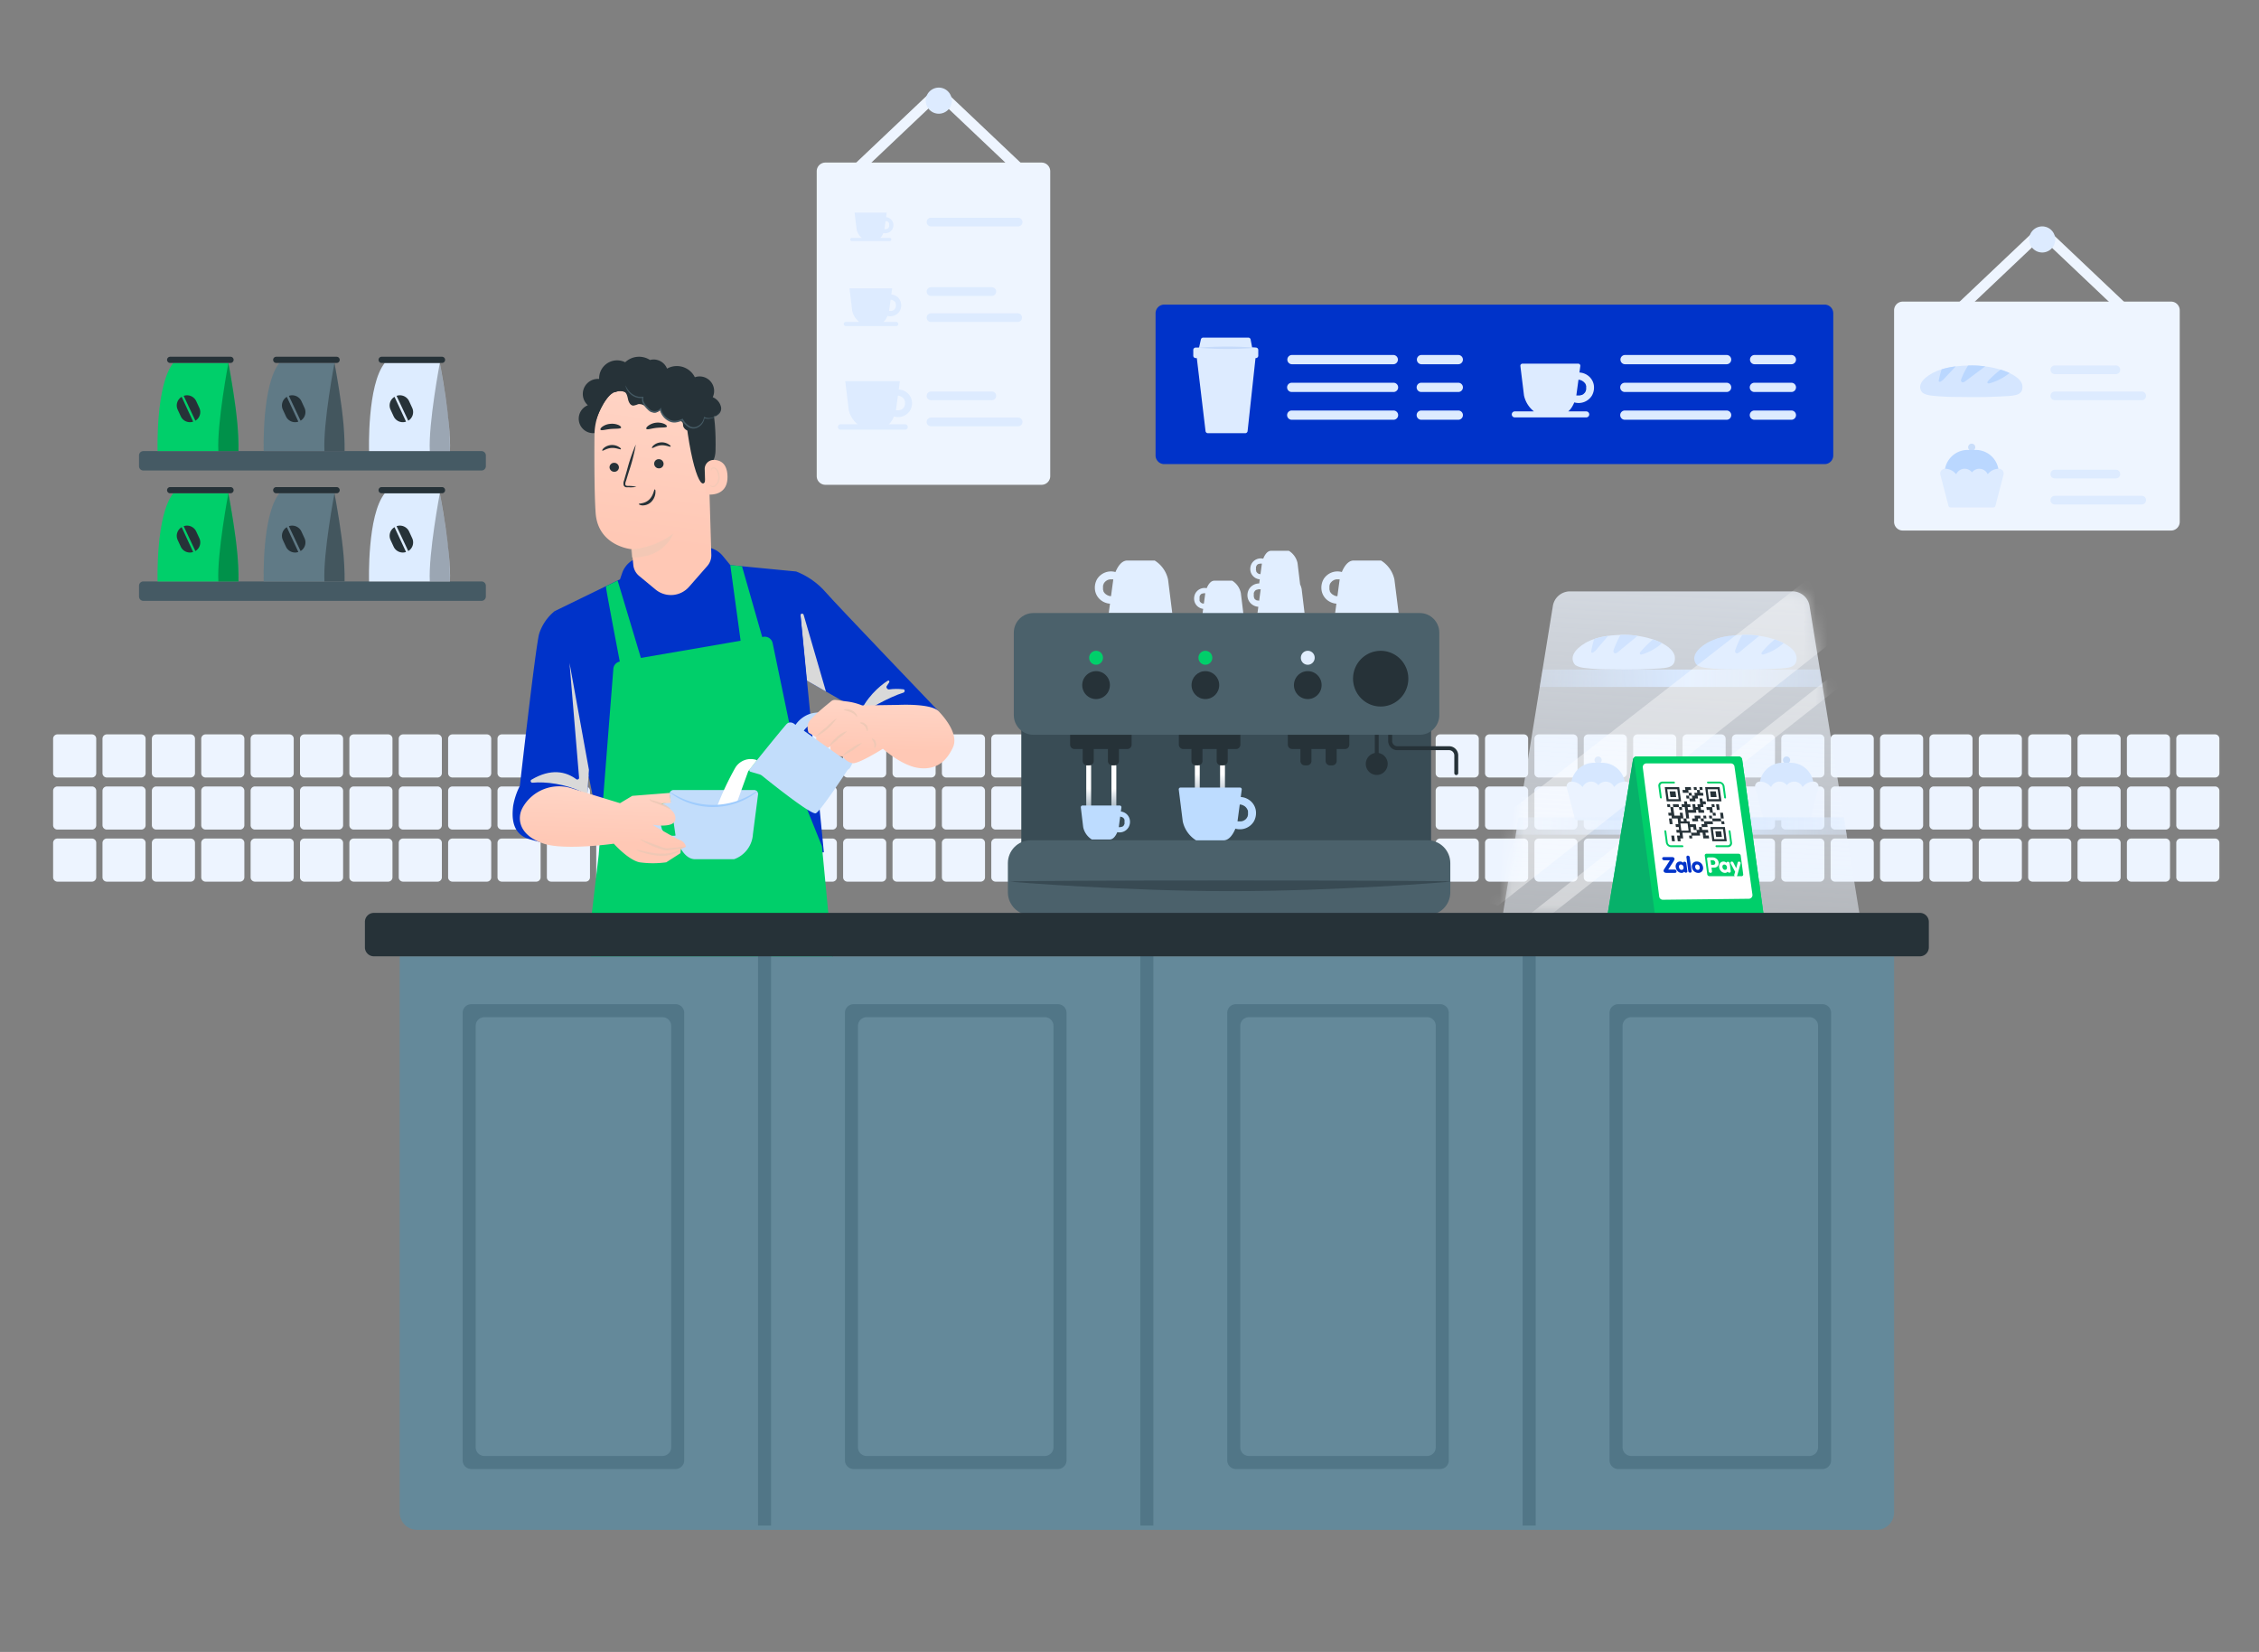 <svg xmlns="http://www.w3.org/2000/svg" width="186" height="136" fill="none"><rect width="100%" height="100%" fill="#808080" stroke="none"/><path fill="#EDF4FF" d="M7.924 60.817a.358.358 0 0 0-.358-.358H4.73a.358.358 0 0 0-.357.358v2.834c0 .198.16.358.357.358h2.835c.197 0 .358-.16.358-.358v-2.834ZM11.989 60.817a.358.358 0 0 0-.358-.358H8.797a.358.358 0 0 0-.358.358v2.834c0 .198.16.358.358.358h2.834c.198 0 .358-.16.358-.358v-2.834ZM16.054 60.817a.358.358 0 0 0-.357-.358h-2.835a.358.358 0 0 0-.358.358v2.834c0 .198.16.358.358.358h2.835c.197 0 .357-.16.357-.358v-2.834ZM20.12 60.817a.358.358 0 0 0-.358-.358h-2.835a.358.358 0 0 0-.357.358v2.834c0 .198.16.358.357.358h2.835c.198 0 .358-.16.358-.358v-2.834ZM24.185 60.817a.358.358 0 0 0-.357-.358h-2.835a.358.358 0 0 0-.358.358v2.834c0 .198.16.358.358.358h2.835c.197 0 .357-.16.357-.358v-2.834ZM28.25 60.817a.358.358 0 0 0-.357-.358h-2.835a.358.358 0 0 0-.357.358v2.834c0 .198.16.358.357.358h2.835c.197 0 .358-.16.358-.358v-2.834ZM32.316 60.817a.358.358 0 0 0-.358-.358h-2.834a.358.358 0 0 0-.358.358v2.834c0 .198.16.358.358.358h2.834c.198 0 .358-.16.358-.358v-2.834ZM36.382 60.817a.358.358 0 0 0-.358-.358h-2.835a.358.358 0 0 0-.358.358v2.834c0 .198.16.358.358.358h2.835c.197 0 .358-.16.358-.358v-2.834ZM40.447 60.817a.358.358 0 0 0-.358-.358h-2.834a.358.358 0 0 0-.358.358v2.834c0 .198.16.358.358.358h2.834c.198 0 .358-.16.358-.358v-2.834ZM44.512 60.817a.358.358 0 0 0-.357-.358H41.32a.358.358 0 0 0-.358.358v2.834c0 .198.16.358.358.358h2.835c.197 0 .357-.16.357-.358v-2.834ZM48.578 60.817a.358.358 0 0 0-.358-.358h-2.835a.358.358 0 0 0-.357.358v2.834c0 .198.16.358.357.358h2.835c.197 0 .358-.16.358-.358v-2.834ZM52.643 60.817a.358.358 0 0 0-.358-.358h-2.834a.358.358 0 0 0-.358.358v2.834c0 .198.16.358.358.358h2.834c.198 0 .358-.16.358-.358v-2.834ZM56.709 60.817a.358.358 0 0 0-.358-.358h-2.835a.358.358 0 0 0-.358.358v2.834c0 .198.16.358.358.358h2.835c.197 0 .358-.16.358-.358v-2.834ZM60.774 60.817a.358.358 0 0 0-.358-.358h-2.834a.358.358 0 0 0-.358.358v2.834c0 .198.16.358.358.358h2.834c.198 0 .358-.16.358-.358v-2.834ZM64.84 60.817a.358.358 0 0 0-.358-.358h-2.835a.358.358 0 0 0-.358.358v2.834c0 .198.16.358.358.358h2.835c.197 0 .358-.16.358-.358v-2.834ZM68.905 60.817a.358.358 0 0 0-.358-.358h-2.835a.358.358 0 0 0-.357.358v2.834c0 .198.16.358.357.358h2.835c.198 0 .358-.16.358-.358v-2.834ZM72.97 60.817a.358.358 0 0 0-.357-.358h-2.835a.358.358 0 0 0-.358.358v2.834c0 .198.16.358.358.358h2.835c.197 0 .357-.16.357-.358v-2.834ZM77.038 60.817a.358.358 0 0 0-.358-.358h-2.834a.358.358 0 0 0-.358.358v2.834c0 .198.16.358.358.358h2.834c.198 0 .358-.16.358-.358v-2.834ZM81.103 60.817a.358.358 0 0 0-.357-.358H77.91a.358.358 0 0 0-.358.358v2.834c0 .198.16.358.358.358h2.835c.197 0 .358-.16.358-.358v-2.834ZM85.169 60.817a.358.358 0 0 0-.358-.358h-2.835a.358.358 0 0 0-.357.358v2.834c0 .198.16.358.358.358h2.834c.198 0 .358-.16.358-.358v-2.834ZM89.234 60.817a.358.358 0 0 0-.357-.358h-2.835a.358.358 0 0 0-.358.358v2.834c0 .198.16.358.358.358h2.835c.197 0 .357-.16.357-.358v-2.834ZM93.3 60.817a.358.358 0 0 0-.358-.358h-2.835a.358.358 0 0 0-.357.358v2.834c0 .198.16.358.357.358h2.835c.198 0 .358-.16.358-.358v-2.834ZM97.365 60.817a.358.358 0 0 0-.358-.358h-2.834a.358.358 0 0 0-.358.358v2.834c0 .198.16.358.358.358h2.834c.198 0 .358-.16.358-.358v-2.834ZM101.431 60.817a.358.358 0 0 0-.358-.358h-2.835a.358.358 0 0 0-.357.358v2.834c0 .198.16.358.357.358h2.835c.197 0 .358-.16.358-.358v-2.834ZM105.496 60.817a.358.358 0 0 0-.358-.358h-2.834a.358.358 0 0 0-.358.358v2.834c0 .198.16.358.358.358h2.834c.198 0 .358-.16.358-.358v-2.834ZM109.561 60.817a.357.357 0 0 0-.357-.358h-2.835a.358.358 0 0 0-.358.358v2.834c0 .198.161.358.358.358h2.835c.197 0 .357-.16.357-.358v-2.834ZM113.627 60.817a.358.358 0 0 0-.358-.358h-2.834a.358.358 0 0 0-.358.358v2.834c0 .198.16.358.358.358h2.834c.198 0 .358-.16.358-.358v-2.834ZM117.692 60.817a.357.357 0 0 0-.357-.358H114.5a.358.358 0 0 0-.358.358v2.834c0 .198.16.358.358.358h2.835c.197 0 .357-.16.357-.358v-2.834ZM121.758 60.817a.358.358 0 0 0-.358-.358h-2.835a.357.357 0 0 0-.357.358v2.834c0 .198.16.358.357.358h2.835c.198 0 .358-.16.358-.358v-2.834ZM125.823 60.817a.357.357 0 0 0-.357-.358h-2.835a.358.358 0 0 0-.358.358v2.834c0 .198.16.358.358.358h2.835c.197 0 .357-.16.357-.358v-2.834ZM129.889 60.817a.358.358 0 0 0-.358-.358h-2.835a.357.357 0 0 0-.357.358v2.834c0 .198.16.358.357.358h2.835c.198 0 .358-.16.358-.358v-2.834ZM133.954 60.817a.358.358 0 0 0-.358-.358h-2.834a.358.358 0 0 0-.358.358v2.834c0 .198.16.358.358.358h2.834c.198 0 .358-.16.358-.358v-2.834ZM138.02 60.817a.358.358 0 0 0-.358-.358h-2.835a.358.358 0 0 0-.358.358v2.834c0 .198.161.358.358.358h2.835c.197 0 .358-.16.358-.358v-2.834ZM142.085 60.817a.358.358 0 0 0-.358-.358h-2.835a.357.357 0 0 0-.357.358v2.834c0 .198.16.358.357.358h2.835c.198 0 .358-.16.358-.358v-2.834ZM146.15 60.817a.357.357 0 0 0-.357-.358h-2.835a.358.358 0 0 0-.358.358v2.834c0 .198.16.358.358.358h2.835c.197 0 .357-.16.357-.358v-2.834ZM150.215 60.817a.357.357 0 0 0-.357-.358h-2.835a.358.358 0 0 0-.358.358v2.834c0 .198.161.358.358.358h2.835c.197 0 .357-.16.357-.358v-2.834ZM154.281 60.817a.358.358 0 0 0-.358-.358h-2.834a.358.358 0 0 0-.358.358v2.834c0 .198.16.358.358.358h2.834c.198 0 .358-.16.358-.358v-2.834ZM158.347 60.817a.358.358 0 0 0-.358-.358h-2.835a.358.358 0 0 0-.358.358v2.834c0 .198.161.358.358.358h2.835c.197 0 .358-.16.358-.358v-2.834ZM162.412 60.817a.358.358 0 0 0-.358-.358h-2.835a.357.357 0 0 0-.357.358v2.834c0 .198.16.358.357.358h2.835c.198 0 .358-.16.358-.358v-2.834ZM166.477 60.817a.358.358 0 0 0-.358-.358h-2.834a.358.358 0 0 0-.358.358v2.834c0 .198.16.358.358.358h2.834c.198 0 .358-.16.358-.358v-2.834ZM170.543 60.817a.358.358 0 0 0-.358-.358h-2.835a.357.357 0 0 0-.357.358v2.834c0 .198.16.358.357.358h2.835c.198 0 .358-.16.358-.358v-2.834ZM174.608 60.817a.358.358 0 0 0-.358-.358h-2.834a.358.358 0 0 0-.358.358v2.834c0 .198.16.358.358.358h2.834c.198 0 .358-.16.358-.358v-2.834ZM178.673 60.817a.357.357 0 0 0-.357-.358h-2.835a.358.358 0 0 0-.358.358v2.834c0 .198.161.358.358.358h2.835c.197 0 .357-.16.357-.358v-2.834ZM182.739 60.817a.358.358 0 0 0-.358-.358h-2.834a.358.358 0 0 0-.358.358v2.834c0 .198.16.358.358.358h2.834c.198 0 .358-.16.358-.358v-2.834ZM7.924 65.104a.358.358 0 0 0-.358-.358H4.73a.358.358 0 0 0-.357.358v2.834c0 .198.16.358.357.358h2.835c.197 0 .358-.16.358-.358v-2.834ZM11.989 65.104a.358.358 0 0 0-.358-.358H8.797a.358.358 0 0 0-.358.358v2.834c0 .198.16.358.358.358h2.834c.198 0 .358-.16.358-.358v-2.834ZM16.054 65.104a.358.358 0 0 0-.357-.358h-2.835a.358.358 0 0 0-.358.358v2.834c0 .198.16.358.358.358h2.835c.197 0 .357-.16.357-.358v-2.834ZM20.12 65.104a.358.358 0 0 0-.358-.358h-2.835a.358.358 0 0 0-.357.358v2.834c0 .198.16.358.357.358h2.835c.198 0 .358-.16.358-.358v-2.834ZM24.185 65.104a.358.358 0 0 0-.357-.358h-2.835a.358.358 0 0 0-.358.358v2.834c0 .198.16.358.358.358h2.835c.197 0 .357-.16.357-.358v-2.834ZM28.25 65.104a.358.358 0 0 0-.357-.358h-2.835a.358.358 0 0 0-.357.358v2.834c0 .198.16.358.357.358h2.835c.197 0 .358-.16.358-.358v-2.834ZM32.316 65.104a.358.358 0 0 0-.358-.358h-2.834a.358.358 0 0 0-.358.358v2.834c0 .198.16.358.358.358h2.834c.198 0 .358-.16.358-.358v-2.834ZM36.382 65.104a.358.358 0 0 0-.358-.358h-2.835a.358.358 0 0 0-.358.358v2.834c0 .198.16.358.358.358h2.835c.197 0 .358-.16.358-.358v-2.834ZM40.447 65.104a.358.358 0 0 0-.358-.358h-2.834a.358.358 0 0 0-.358.358v2.834c0 .198.16.358.358.358h2.834c.198 0 .358-.16.358-.358v-2.834ZM44.512 65.104a.358.358 0 0 0-.357-.358H41.32a.358.358 0 0 0-.358.358v2.834c0 .198.16.358.358.358h2.835c.197 0 .357-.16.357-.358v-2.834ZM48.578 65.104a.358.358 0 0 0-.358-.358h-2.835a.358.358 0 0 0-.357.358v2.834c0 .198.16.358.357.358h2.835c.197 0 .358-.16.358-.358v-2.834ZM52.643 65.104a.358.358 0 0 0-.358-.358h-2.834a.358.358 0 0 0-.358.358v2.834c0 .198.16.358.358.358h2.834c.198 0 .358-.16.358-.358v-2.834ZM56.709 65.104a.358.358 0 0 0-.358-.358h-2.835a.358.358 0 0 0-.358.358v2.834c0 .198.16.358.358.358h2.835c.197 0 .358-.16.358-.358v-2.834ZM60.774 65.104a.358.358 0 0 0-.358-.358h-2.834a.358.358 0 0 0-.358.358v2.834c0 .198.16.358.358.358h2.834c.198 0 .358-.16.358-.358v-2.834ZM64.84 65.104a.358.358 0 0 0-.358-.358h-2.835a.358.358 0 0 0-.358.358v2.834c0 .198.16.358.358.358h2.835c.197 0 .358-.16.358-.358v-2.834ZM68.905 65.104a.358.358 0 0 0-.358-.358h-2.835a.358.358 0 0 0-.357.358v2.834c0 .198.16.358.357.358h2.835c.198 0 .358-.16.358-.358v-2.834ZM72.97 65.104a.358.358 0 0 0-.357-.358h-2.835a.358.358 0 0 0-.358.358v2.834c0 .198.16.358.358.358h2.835c.197 0 .357-.16.357-.358v-2.834ZM77.038 65.104a.358.358 0 0 0-.358-.358h-2.834a.358.358 0 0 0-.358.358v2.834c0 .198.16.358.358.358h2.834c.198 0 .358-.16.358-.358v-2.834ZM81.103 65.104a.358.358 0 0 0-.357-.358H77.91a.358.358 0 0 0-.358.358v2.834c0 .198.16.358.358.358h2.835c.197 0 .358-.16.358-.358v-2.834ZM85.169 65.104a.358.358 0 0 0-.358-.358h-2.835a.358.358 0 0 0-.357.358v2.834c0 .198.16.358.358.358h2.834c.198 0 .358-.16.358-.358v-2.834ZM89.234 65.104a.358.358 0 0 0-.357-.358h-2.835a.358.358 0 0 0-.358.358v2.834c0 .198.16.358.358.358h2.835c.197 0 .357-.16.357-.358v-2.834ZM93.3 65.104a.358.358 0 0 0-.358-.358h-2.835a.358.358 0 0 0-.357.358v2.834c0 .198.16.358.357.358h2.835c.198 0 .358-.16.358-.358v-2.834ZM97.365 65.104a.358.358 0 0 0-.358-.358h-2.834a.358.358 0 0 0-.358.358v2.834c0 .198.16.358.358.358h2.834c.198 0 .358-.16.358-.358v-2.834ZM101.431 65.104a.358.358 0 0 0-.358-.358h-2.835a.358.358 0 0 0-.357.358v2.834c0 .198.16.358.357.358h2.835c.197 0 .358-.16.358-.358v-2.834ZM105.496 65.104a.358.358 0 0 0-.358-.358h-2.834a.358.358 0 0 0-.358.358v2.834c0 .198.16.358.358.358h2.834c.198 0 .358-.16.358-.358v-2.834ZM109.561 65.104a.357.357 0 0 0-.357-.358h-2.835a.358.358 0 0 0-.358.358v2.834c0 .198.161.358.358.358h2.835c.197 0 .357-.16.357-.358v-2.834ZM113.627 65.104a.358.358 0 0 0-.358-.358h-2.834a.358.358 0 0 0-.358.358v2.834c0 .198.16.358.358.358h2.834c.198 0 .358-.16.358-.358v-2.834ZM117.692 65.104a.357.357 0 0 0-.357-.358H114.5a.358.358 0 0 0-.358.358v2.834c0 .198.16.358.358.358h2.835c.197 0 .357-.16.357-.358v-2.834ZM121.758 65.104a.358.358 0 0 0-.358-.358h-2.835a.357.357 0 0 0-.357.358v2.834c0 .198.16.358.357.358h2.835c.198 0 .358-.16.358-.358v-2.834ZM125.823 65.104a.357.357 0 0 0-.357-.358h-2.835a.358.358 0 0 0-.358.358v2.834c0 .198.16.358.358.358h2.835c.197 0 .357-.16.357-.358v-2.834ZM129.889 65.104a.358.358 0 0 0-.358-.358h-2.835a.357.357 0 0 0-.357.358v2.834c0 .198.16.358.357.358h2.835c.198 0 .358-.16.358-.358v-2.834ZM133.954 65.104a.358.358 0 0 0-.358-.358h-2.834a.358.358 0 0 0-.358.358v2.834c0 .198.16.358.358.358h2.834c.198 0 .358-.16.358-.358v-2.834ZM138.02 65.104a.358.358 0 0 0-.358-.358h-2.835a.358.358 0 0 0-.358.358v2.834c0 .198.161.358.358.358h2.835c.197 0 .358-.16.358-.358v-2.834ZM142.085 65.104a.358.358 0 0 0-.358-.358h-2.835a.357.357 0 0 0-.357.358v2.834c0 .198.16.358.357.358h2.835c.198 0 .358-.16.358-.358v-2.834ZM146.15 65.104a.357.357 0 0 0-.357-.358h-2.835a.358.358 0 0 0-.358.358v2.834c0 .198.16.358.358.358h2.835c.197 0 .357-.16.357-.358v-2.834ZM150.215 65.104a.357.357 0 0 0-.357-.358h-2.835a.358.358 0 0 0-.358.358v2.834c0 .198.161.358.358.358h2.835c.197 0 .357-.16.357-.358v-2.834ZM154.281 65.104a.358.358 0 0 0-.358-.358h-2.834a.358.358 0 0 0-.358.358v2.834c0 .198.16.358.358.358h2.834c.198 0 .358-.16.358-.358v-2.834ZM158.347 65.104a.358.358 0 0 0-.358-.358h-2.835a.358.358 0 0 0-.358.358v2.834c0 .198.161.358.358.358h2.835c.197 0 .358-.16.358-.358v-2.834ZM162.412 65.104a.358.358 0 0 0-.358-.358h-2.835a.357.357 0 0 0-.357.358v2.834c0 .198.16.358.357.358h2.835c.198 0 .358-.16.358-.358v-2.834ZM166.477 65.104a.358.358 0 0 0-.358-.358h-2.834a.358.358 0 0 0-.358.358v2.834c0 .198.16.358.358.358h2.834c.198 0 .358-.16.358-.358v-2.834ZM170.543 65.104a.358.358 0 0 0-.358-.358h-2.835a.357.357 0 0 0-.357.358v2.834c0 .198.16.358.357.358h2.835c.198 0 .358-.16.358-.358v-2.834ZM174.608 65.104a.358.358 0 0 0-.358-.358h-2.834a.358.358 0 0 0-.358.358v2.834c0 .198.16.358.358.358h2.834c.198 0 .358-.16.358-.358v-2.834ZM178.673 65.104a.357.357 0 0 0-.357-.358h-2.835a.358.358 0 0 0-.358.358v2.834c0 .198.161.358.358.358h2.835c.197 0 .357-.16.357-.358v-2.834ZM182.739 65.104a.358.358 0 0 0-.358-.358h-2.834a.358.358 0 0 0-.358.358v2.834c0 .198.16.358.358.358h2.834c.198 0 .358-.16.358-.358v-2.834ZM7.924 69.39a.358.358 0 0 0-.358-.357H4.73a.358.358 0 0 0-.357.358v2.834c0 .198.16.358.357.358h2.835c.197 0 .358-.16.358-.358v-2.834ZM11.989 69.39a.358.358 0 0 0-.358-.357H8.797a.358.358 0 0 0-.358.358v2.834c0 .198.16.358.358.358h2.834c.198 0 .358-.16.358-.358v-2.834ZM16.054 69.39a.358.358 0 0 0-.357-.357h-2.835a.358.358 0 0 0-.358.358v2.834c0 .198.16.358.358.358h2.835c.197 0 .357-.16.357-.358v-2.834ZM20.12 69.39a.358.358 0 0 0-.358-.357h-2.835a.358.358 0 0 0-.357.358v2.834c0 .198.16.358.357.358h2.835c.198 0 .358-.16.358-.358v-2.834ZM24.185 69.39a.358.358 0 0 0-.357-.357h-2.835a.358.358 0 0 0-.358.358v2.834c0 .198.16.358.358.358h2.835c.197 0 .357-.16.357-.358v-2.834ZM28.25 69.39a.358.358 0 0 0-.357-.357h-2.835a.358.358 0 0 0-.357.358v2.834c0 .198.16.358.357.358h2.835c.197 0 .358-.16.358-.358v-2.834ZM32.316 69.39a.358.358 0 0 0-.358-.357h-2.834a.358.358 0 0 0-.358.358v2.834c0 .198.16.358.358.358h2.834c.198 0 .358-.16.358-.358v-2.834ZM36.382 69.39a.358.358 0 0 0-.358-.357h-2.835a.358.358 0 0 0-.358.358v2.834c0 .198.16.358.358.358h2.835c.197 0 .358-.16.358-.358v-2.834ZM40.447 69.39a.358.358 0 0 0-.358-.357h-2.834a.358.358 0 0 0-.358.358v2.834c0 .198.16.358.358.358h2.834c.198 0 .358-.16.358-.358v-2.834ZM44.512 69.39a.358.358 0 0 0-.357-.357H41.32a.358.358 0 0 0-.358.358v2.834c0 .198.16.358.358.358h2.835c.197 0 .357-.16.357-.358v-2.834ZM48.578 69.39a.358.358 0 0 0-.358-.357h-2.835a.358.358 0 0 0-.357.358v2.834c0 .198.16.358.357.358h2.835c.197 0 .358-.16.358-.358v-2.834ZM52.643 69.39a.358.358 0 0 0-.358-.357h-2.834a.358.358 0 0 0-.358.358v2.834c0 .198.16.358.358.358h2.834c.198 0 .358-.16.358-.358v-2.834ZM56.709 69.39a.358.358 0 0 0-.358-.357h-2.835a.358.358 0 0 0-.358.358v2.834c0 .198.16.358.358.358h2.835c.197 0 .358-.16.358-.358v-2.834ZM60.774 69.39a.358.358 0 0 0-.358-.357h-2.834a.358.358 0 0 0-.358.358v2.834c0 .198.16.358.358.358h2.834c.198 0 .358-.16.358-.358v-2.834ZM64.84 69.39a.358.358 0 0 0-.358-.357h-2.835a.358.358 0 0 0-.358.358v2.834c0 .198.16.358.358.358h2.835c.197 0 .358-.16.358-.358v-2.834ZM68.905 69.39a.358.358 0 0 0-.358-.357h-2.835a.358.358 0 0 0-.357.358v2.834c0 .198.16.358.357.358h2.835c.198 0 .358-.16.358-.358v-2.834ZM72.97 69.39a.358.358 0 0 0-.357-.357h-2.835a.358.358 0 0 0-.358.358v2.834c0 .198.16.358.358.358h2.835c.197 0 .357-.16.357-.358v-2.834ZM77.038 69.39a.358.358 0 0 0-.358-.357h-2.834a.358.358 0 0 0-.358.358v2.834c0 .198.16.358.358.358h2.834c.198 0 .358-.16.358-.358v-2.834ZM81.103 69.39a.358.358 0 0 0-.357-.357H77.91a.358.358 0 0 0-.358.358v2.834c0 .198.16.358.358.358h2.835c.197 0 .358-.16.358-.358v-2.834ZM85.169 69.39a.358.358 0 0 0-.358-.357h-2.835a.358.358 0 0 0-.357.358v2.834c0 .198.16.358.358.358h2.834c.198 0 .358-.16.358-.358v-2.834ZM89.234 69.39a.358.358 0 0 0-.357-.357h-2.835a.358.358 0 0 0-.358.358v2.834c0 .198.16.358.358.358h2.835c.197 0 .357-.16.357-.358v-2.834ZM93.3 69.39a.358.358 0 0 0-.358-.357h-2.835a.358.358 0 0 0-.357.358v2.834c0 .198.16.358.357.358h2.835c.198 0 .358-.16.358-.358v-2.834ZM97.365 69.39a.358.358 0 0 0-.358-.357h-2.834a.358.358 0 0 0-.358.358v2.834c0 .198.16.358.358.358h2.834c.198 0 .358-.16.358-.358v-2.834ZM101.431 69.39a.358.358 0 0 0-.358-.357h-2.835a.358.358 0 0 0-.357.358v2.834c0 .198.16.358.357.358h2.835c.197 0 .358-.16.358-.358v-2.834ZM105.496 69.39a.358.358 0 0 0-.358-.357h-2.834a.358.358 0 0 0-.358.358v2.834c0 .198.16.358.358.358h2.834c.198 0 .358-.16.358-.358v-2.834ZM109.561 69.39a.357.357 0 0 0-.357-.357h-2.835a.358.358 0 0 0-.358.358v2.834c0 .198.161.358.358.358h2.835c.197 0 .357-.16.357-.358v-2.834ZM113.627 69.39a.358.358 0 0 0-.358-.357h-2.834a.358.358 0 0 0-.358.358v2.834c0 .198.16.358.358.358h2.834c.198 0 .358-.16.358-.358v-2.834ZM117.692 69.39a.357.357 0 0 0-.357-.357H114.5a.358.358 0 0 0-.358.358v2.834c0 .198.16.358.358.358h2.835c.197 0 .357-.16.357-.358v-2.834ZM121.758 69.39a.358.358 0 0 0-.358-.357h-2.835a.357.357 0 0 0-.357.358v2.834c0 .198.16.358.357.358h2.835c.198 0 .358-.16.358-.358v-2.834ZM125.823 69.39a.357.357 0 0 0-.357-.357h-2.835a.358.358 0 0 0-.358.358v2.834c0 .198.16.358.358.358h2.835c.197 0 .357-.16.357-.358v-2.834ZM129.889 69.39a.358.358 0 0 0-.358-.357h-2.835a.357.357 0 0 0-.357.358v2.834c0 .198.16.358.357.358h2.835c.198 0 .358-.16.358-.358v-2.834ZM133.954 69.39a.358.358 0 0 0-.358-.357h-2.834a.358.358 0 0 0-.358.358v2.834c0 .198.16.358.358.358h2.834c.198 0 .358-.16.358-.358v-2.834ZM138.02 69.39a.358.358 0 0 0-.358-.357h-2.835a.358.358 0 0 0-.358.358v2.834c0 .198.161.358.358.358h2.835c.197 0 .358-.16.358-.358v-2.834ZM142.085 69.39a.358.358 0 0 0-.358-.357h-2.835a.357.357 0 0 0-.357.358v2.834c0 .198.16.358.357.358h2.835c.198 0 .358-.16.358-.358v-2.834ZM146.15 69.39a.357.357 0 0 0-.357-.357h-2.835a.358.358 0 0 0-.358.358v2.834c0 .198.16.358.358.358h2.835c.197 0 .357-.16.357-.358v-2.834ZM150.215 69.39a.357.357 0 0 0-.357-.357h-2.835a.358.358 0 0 0-.358.358v2.834c0 .198.161.358.358.358h2.835c.197 0 .357-.16.357-.358v-2.834ZM154.281 69.39a.358.358 0 0 0-.358-.357h-2.834a.358.358 0 0 0-.358.358v2.834c0 .198.16.358.358.358h2.834c.198 0 .358-.16.358-.358v-2.834ZM158.347 69.39a.358.358 0 0 0-.358-.357h-2.835a.358.358 0 0 0-.358.358v2.834c0 .198.161.358.358.358h2.835c.197 0 .358-.16.358-.358v-2.834ZM162.412 69.39a.358.358 0 0 0-.358-.357h-2.835a.357.357 0 0 0-.357.358v2.834c0 .198.16.358.357.358h2.835c.198 0 .358-.16.358-.358v-2.834ZM166.477 69.39a.358.358 0 0 0-.358-.357h-2.834a.358.358 0 0 0-.358.358v2.834c0 .198.16.358.358.358h2.834c.198 0 .358-.16.358-.358v-2.834ZM170.543 69.39a.358.358 0 0 0-.358-.357h-2.835a.357.357 0 0 0-.357.358v2.834c0 .198.16.358.357.358h2.835c.198 0 .358-.16.358-.358v-2.834ZM174.608 69.39a.358.358 0 0 0-.358-.357h-2.834a.358.358 0 0 0-.358.358v2.834c0 .198.16.358.358.358h2.834c.198 0 .358-.16.358-.358v-2.834ZM178.673 69.39a.357.357 0 0 0-.357-.357h-2.835a.358.358 0 0 0-.358.358v2.834c0 .198.161.358.358.358h2.835c.197 0 .357-.16.357-.358v-2.834ZM182.739 69.39a.358.358 0 0 0-.358-.357h-2.834a.358.358 0 0 0-.358.358v2.834c0 .198.16.358.358.358h2.834c.198 0 .358-.16.358-.358v-2.834Z"/><path fill="#455A64" d="M39.646 37.137H11.804a.358.358 0 0 0-.358.357v.883c0 .198.16.358.358.358h27.842c.198 0 .358-.16.358-.358v-.883a.358.358 0 0 0-.358-.357Z"/><path fill="#00CF6A" d="M12.977 37.137s-.171-5.452 1.295-7.26h4.533s.934 4.731.832 7.26h-6.66Z"/><path fill="#000" d="M18.805 29.878s-.946 4.96-.826 7.26h1.658s.017-.952-.085-2.174c-.15-1.782-.575-4.142-.747-5.086Z" opacity=".3"/><path fill="#263238" d="M18.98 29.37h-4.969a.255.255 0 0 0 0 .51h4.97a.255.255 0 1 0 0-.51ZM16.087 34.635l-.963-2.046a.838.838 0 0 1 1.036.443l.25.54a.828.828 0 0 1-.323 1.063ZM14.59 33.14a.828.828 0 0 1 .366-.47l.948 2.042a.828.828 0 0 1-1.02-.438l-.25-.54a.828.828 0 0 1-.045-.593Z"/><path fill="#607A86" d="M21.712 37.137s-.17-5.452 1.294-7.26h4.534s.933 4.731.831 7.26h-6.66Z"/><path fill="#000" d="M27.54 29.878s-.947 4.96-.827 7.26h1.658s.017-.952-.085-2.174c-.15-1.782-.575-4.142-.747-5.086Z" opacity=".3"/><path fill="#263238" d="M27.715 29.37h-4.97a.255.255 0 1 0 0 .51h4.97a.255.255 0 0 0 0-.51ZM24.748 34.635l-.963-2.046a.838.838 0 0 1 1.035.443l.25.54a.828.828 0 0 1-.322 1.063ZM23.25 33.14a.828.828 0 0 1 .366-.47l.95 2.042a.828.828 0 0 1-1.022-.438l-.25-.54a.828.828 0 0 1-.044-.593Z"/><path fill="#DDECFF" d="M30.387 37.137s-.17-5.452 1.297-7.26h4.53s.937 4.731.835 7.26h-6.662Z"/><path fill="#000" d="M36.215 29.878s-.944 4.96-.827 7.26h1.66s.018-.952-.084-2.174c-.15-1.782-.575-4.142-.75-5.086Z" opacity=".3"/><path fill="#263238" d="M36.393 29.37h-4.97a.255.255 0 0 0 0 .51h4.97a.255.255 0 0 0 0-.51ZM33.614 34.635l-.963-2.046a.838.838 0 0 1 1.036.443l.25.54a.828.828 0 0 1-.322 1.063ZM32.116 33.14a.828.828 0 0 1 .367-.47l.949 2.042a.828.828 0 0 1-1.021-.438l-.25-.54a.828.828 0 0 1-.045-.593Z"/><path fill="#455A64" d="M39.646 47.867H11.804a.358.358 0 0 0-.358.358v.883c0 .197.16.358.358.358h27.842c.198 0 .358-.16.358-.358v-.883a.358.358 0 0 0-.358-.358Z"/><path fill="#00CF6A" d="M12.977 47.868s-.171-5.452 1.295-7.26h4.533s.934 4.73.832 7.26h-6.66Z"/><path fill="#000" d="M18.805 40.608s-.946 4.96-.826 7.26h1.658s.017-.951-.085-2.174c-.15-1.782-.575-4.142-.747-5.086Z" opacity=".3"/><path fill="#263238" d="M18.98 40.1h-4.969a.255.255 0 0 0 0 .51h4.97a.255.255 0 1 0 0-.51ZM16.087 45.366l-.963-2.047a.838.838 0 0 1 1.036.443l.25.54a.828.828 0 0 1-.323 1.064ZM14.59 43.871a.829.829 0 0 1 .366-.47l.948 2.042a.828.828 0 0 1-1.02-.438l-.25-.54a.828.828 0 0 1-.045-.594Z"/><path fill="#607A86" d="M21.712 47.868s-.17-5.452 1.294-7.26h4.534s.933 4.73.831 7.26h-6.66Z"/><path fill="#000" d="M27.54 40.608s-.947 4.96-.827 7.26h1.658s.017-.951-.085-2.174c-.15-1.782-.575-4.142-.747-5.086Z" opacity=".3"/><path fill="#263238" d="M27.715 40.1h-4.97a.255.255 0 1 0 0 .51h4.97a.255.255 0 0 0 0-.51ZM24.748 45.366l-.963-2.047a.838.838 0 0 1 1.035.443l.25.54a.828.828 0 0 1-.322 1.064ZM23.25 43.871a.828.828 0 0 1 .366-.47l.95 2.042a.828.828 0 0 1-1.022-.438l-.25-.54a.829.829 0 0 1-.044-.594Z"/><path fill="#DDECFF" d="M30.387 47.868s-.17-5.452 1.297-7.26h4.53s.937 4.73.835 7.26h-6.662Z"/><path fill="#000" d="M36.215 40.608s-.944 4.96-.827 7.26h1.66s.018-.951-.084-2.174c-.15-1.782-.575-4.142-.75-5.086Z" opacity=".3"/><path fill="#263238" d="M36.393 40.1h-4.97a.255.255 0 0 0 0 .51h4.97a.255.255 0 0 0 0-.51ZM33.614 45.366l-.963-2.047a.838.838 0 0 1 1.036.443l.25.54a.828.828 0 0 1-.322 1.064ZM32.116 43.871a.829.829 0 0 1 .367-.47l.949 2.042a.828.828 0 0 1-1.021-.438l-.25-.54a.828.828 0 0 1-.045-.594Z"/><path fill="url(#a)" d="M127.859 49.886a1.43 1.43 0 0 1 1.412-1.201h18.311c.702 0 1.3.509 1.413 1.201l4.097 25.268h-29.331l4.098-25.268Z" opacity=".8"/><path fill="#E2EEFF" d="M129.659 54.698s-.542-.57.284-1.334c.656-.61 1.779-1.097 3.752-1.098 2.188 0 4.169.895 4.213 1.861.045.966-.808.866-2.122.951-1.055.069-2.792.043-3.779.024-.349-.007-1.558-.072-1.895-.176-.207-.062-.394-.141-.453-.228Z"/><path fill="#D0E3FF" d="M131.256 52.61a8.67 8.67 0 0 0-.239.999.152.152 0 0 0 0 .09c.027.06.112.046.166.013.122-.08.23-.181.321-.3.302-.362.605-.701.907-1.064-.391.05-.777.138-1.155.262ZM133.428 52.27a7.582 7.582 0 0 0-.544 1.18c-.034.092-.064.208 0 .284a.17.17 0 0 0 .082.048c.03.008.062.006.092-.005a.508.508 0 0 0 .162-.1l1.619-1.33a6.727 6.727 0 0 0-1.411-.077ZM136.108 52.64c-.36.302-.697.635-1.01.994-.051.057-.105.147-.061.212.045.065.117.043.179.024a4.352 4.352 0 0 0 1.631-.924 5.378 5.378 0 0 0-.739-.305Z"/><path fill="#CFE3FF" d="M139.674 54.698s-.541-.57.284-1.334c.657-.61 1.78-1.097 3.753-1.098 2.188 0 4.168.895 4.213 1.861.045.966-.808.866-2.123.951-1.054.069-2.792.043-3.778.024-.35-.007-1.558-.072-1.895-.176-.207-.062-.394-.141-.454-.228Z"/><path fill="#D0E3FF" d="M141.272 52.61c-.1.327-.179.66-.239.999a.152.152 0 0 0 0 .09c.027.06.111.046.166.013.121-.08.23-.181.321-.3.302-.362.604-.701.907-1.064-.391.05-.778.138-1.155.262Z"/><path fill="#B1D1FF" d="M143.444 52.27a7.49 7.49 0 0 0-.544 1.18c-.035.092-.064.208 0 .284a.159.159 0 0 0 .174.043.508.508 0 0 0 .162-.1l1.618-1.33a6.717 6.717 0 0 0-1.41-.077ZM146.124 52.64c-.36.302-.698.635-1.01.994-.051.057-.106.147-.061.212.044.065.116.043.178.024a4.344 4.344 0 0 0 1.631-.924 5.315 5.315 0 0 0-.738-.305Z"/><path fill="#CADEFA" d="M131.583 62.28c.164 0 .295.13.295.294a.293.293 0 0 1-.295.294.292.292 0 0 1-.294-.294c0-.164.135-.295.294-.295Z"/><path fill="#BAD7FF" d="M131.917 62.796h-.662c-1.048 0-1.898.85-1.898 1.898 0 .082.068.145.145.145h4.163a.145.145 0 0 0 .145-.145 1.895 1.895 0 0 0-1.893-1.898Z"/><path fill="#DDEBFF" d="M131.012 64.346a.76.76 0 0 0-.702.449l-.114-.115a1.14 1.14 0 0 0-.816-.334.393.393 0 0 0-.309.151.398.398 0 0 0-.068.34l.67 2.574a.16.16 0 0 0 .151.12h3.558a.16.16 0 0 0 .151-.12l.67-2.573a.398.398 0 0 0-.068-.34.395.395 0 0 0-.309-.152 1.14 1.14 0 0 0-.816.334l-.111.111a.759.759 0 0 0-1.293-.146.76.76 0 0 0-.594-.3Z"/><path fill="#CADEFA" d="M139.232 62.28c.164 0 .294.13.294.294 0 .164-.13.294-.294.294a.293.293 0 0 1-.295-.294c0-.164.135-.295.295-.295Z"/><path fill="#BAD7FF" d="M139.565 62.796h-.661c-1.048 0-1.898.85-1.898 1.898 0 .082.067.145.145.145h4.162a.145.145 0 0 0 .145-.145 1.894 1.894 0 0 0-1.893-1.898Z"/><path fill="#DDEBFF" d="M138.66 64.346a.76.76 0 0 0-.701.449l-.115-.115a1.137 1.137 0 0 0-.816-.334.393.393 0 0 0-.308.151c-.073.1-.1.22-.068.34l.669 2.574c.016.068.084.12.152.12h3.557a.162.162 0 0 0 .152-.12l.669-2.573a.391.391 0 0 0-.376-.492c-.309 0-.597.115-.816.334l-.111.111a.76.76 0 0 0-1.294-.146.758.758 0 0 0-.594-.3Z"/><path fill="#CADEFA" d="M147.101 62.278c.164 0 .294.13.294.295 0 .164-.13.294-.294.294a.293.293 0 0 1-.295-.294c0-.164.135-.295.295-.295Z"/><path fill="#D6E7FF" d="M147.434 62.795h-.661c-1.048 0-1.898.85-1.898 1.898 0 .082.067.145.145.145h4.162a.145.145 0 0 0 .145-.145 1.894 1.894 0 0 0-1.893-1.898Z"/><path fill="#EBF3FF" d="M146.529 64.345a.76.76 0 0 0-.701.45l-.115-.115a1.137 1.137 0 0 0-.816-.335.391.391 0 0 0-.376.492l.669 2.573c.016.068.084.12.152.12h3.557a.162.162 0 0 0 .152-.12l.669-2.573a.391.391 0 0 0-.376-.492c-.309 0-.597.115-.816.335l-.111.11a.761.761 0 0 0-.7-.445.76.76 0 0 0-.594.299.758.758 0 0 0-.594-.3Z"/><path fill="url(#b)" fill-rule="evenodd" d="m126.778 56.554.232-1.431h22.834l.232 1.43h-23.298Zm-1.972 12.161.232-1.43h26.778l.232 1.43h-27.242Z" clip-rule="evenodd"/><mask id="c" width="31" height="28" x="123" y="48" maskUnits="userSpaceOnUse" style="mask-type:alpha"><path fill="#EEF5FF" d="M127.859 49.886a1.43 1.43 0 0 1 1.412-1.201h18.311c.702 0 1.3.509 1.413 1.201l4.097 25.268h-29.331l4.098-25.268Z"/></mask><g fill="#fff" fill-opacity=".4" mask="url(#c)"><path d="m157.767 47.384-34.423 27.174-6.609-1.878 33.616-26.17 7.416.874ZM162.392 47.929 122.8 79.177l.184-1.566 37.843-29.866 1.565.184Z"/></g><path fill="#00CF6A" d="M134.756 62.277a.302.302 0 0 0-.298.253l-2.11 12.841a.151.151 0 0 0 .149.176h2.036c.07 0 .131-.048.147-.117l.148-.633a.302.302 0 0 1 .294-.234h1.042l.115.853c.011.075.075.131.15.131h1.744a.151.151 0 0 0 .151-.151v-.53c0-.168.135-.303.302-.303h.922l-.032.827a.15.15 0 0 0 .151.157h1.718a.151.151 0 0 0 .151-.151v-.817l1.179.01a.301.301 0 0 1 .291.23l.147.612a.152.152 0 0 0 .147.116h1.772a.151.151 0 0 0 .15-.172l-1.776-12.837a.301.301 0 0 0-.299-.26h-8.391Z"/><path fill="#07B16A" d="M134.533 75.547h-2.036a.15.15 0 0 1-.149-.172l2.111-12.849a.305.305 0 0 1 .089-.166l6.988 12.001v1.035a.151.151 0 0 1-.151.15h-6.852Z"/><path fill="#00CF6A" d="M134.516 62.396a.3.3 0 0 1 .24-.119h8.391c.151 0 .279.112.299.261l1.776 12.837a.151.151 0 0 1-.15.172h-8.643a.15.15 0 0 1-.149-.128l-1.764-13.023Z"/><path fill="#fff" d="M135.564 62.848a.302.302 0 0 0-.3.34l1.35 10.621c.02.152.15.266.303.264l7.077-.081a.302.302 0 0 0 .296-.344l-1.477-10.54a.302.302 0 0 0-.299-.26h-6.95Z"/><path fill="#263238" fill-rule="evenodd" d="m137.074 64.799.156 1.173h1.187l-.157-1.173h-1.186Zm1.032.176.109.821h-.83l-.109-.821h.83Zm2.056-.176h-.238l.032.235h.237l-.031-.235Zm-2.898 1.408h.238l.031.235h.237l.031.234.032.235.031.235h.475l-.032-.235h.237l.032.235.031.234h-.237l.031.235h-.237l-.031-.235h-.475l-.031-.234h-.238l-.031-.235h.237l-.031-.235-.031-.234h-.237l-.032-.235Zm.219 1.642-.031-.234-.032-.235h.238l.031.235.031.234h-.237Zm1.829.941h-.238l.032.235h.237l-.031-.235Zm-1.336-2.583h-.237l.031.235h.475l.031.234h.238l-.032-.234h.237l.031.234.032.235.031.235.031.234h-.23l.031.235h-.486l.031.234h-.232l.031.235h.233l.031.235h-.233l.031.234h.233l.001.005h.004l.031.23h-.237l.062.469h.237l-.031-.235h.237l-.061-.464h.711l.031.23h.712l-.031-.235h.237l.031.235h.237l-.031-.235h.238l-.032-.234h-.474l-.032-.235h.475l-.031-.235h.475l-.032-.234h-.712l.031.234h-.237l.031.235h-.237l.032.235h-.229l-.03-.226-.031-.234h-.238l.032.234.031.235h.229l.03.225h-.475l-.061-.46h.246l-.032-.234h-.245l-.033-.244h-.23l-.032-.235h.231l-.032-.234-.031-.235h.653l-.032-.235h.178l.032.235h.474l-.031-.235h-.237l-.031-.234h.237l-.031-.235h.237l-.031-.235h-.237l-.032-.234h-.237l.031.234.031.235h-.237l.031.235h-.178l-.031-.235h-.237l.031.235.031.234h-.415l-.031-.234h.237l-.031-.235h-.238l-.031-.234h-.237l.031.234h-.237l.031.235h-.237l-.031-.235h-.238Zm1.818 1.173h.237l.031.235h.237l-.031-.235h-.237l-.032-.234h-.474l.031.234h-.237l.031.235h.475l-.031-.235Zm.693 1.643h.237l-.031-.235h-.475l.031.235h.238Zm-1.037-4.224h.238l.031.235h-.237l-.032-.235Zm1.467 1.408h.238l.031.235h-.212l.031.234.031.235h-.237l-.031-.235h-.238l-.031-.234H140.949l-.032-.235Zm-1.342-.47.031.236h-.474l-.031-.235h.237l-.031-.235h.237l-.031-.235h.237l-.032-.234h.238l.031.234h.237l.032.235h-.475l.031.235h-.237Zm-.331-.703-.031-.235h-.475l.031.235h-.237l.031.234h.475l-.031-.234h.237Zm-.206.234h.237l.032.235h-.238l-.031-.235Zm-.206.235h.237l.031.235h-.237l-.031-.235Zm2.179 1.408h.238l.031.235h-.238l-.031-.235Zm-.537.235h-.237l.031.234h.237l-.031-.234Zm.475 0h-.237l.031.234h.237l.031.235h.712l-.031-.235h-.712l-.031-.234Zm-1.916 1.236-.078-.587h-.594l.078.587h.594Zm2.565-1.706h-.237l-.032-.234-.031-.235h.238l.031.235.031.234Zm.125.939h.237l.032.234h-.238l-.031-.234Zm.175-.47-.031-.234h-.238l.032.235.031.234h.237l-.031-.234Zm-4.29 1.643h.237l.031.235.032.234h-.238l-.031-.234-.031-.235Zm4.134-2.816-.156-1.173h-1.189l.157 1.173h1.188Zm-1.032-.176-.109-.821h.83l.109.821h-.83Zm.092-.645h.475l.062.47h-.475l-.062-.47Zm1.221 2.933h-1.188l.156 1.173h1.186l-.154-1.173Zm-.876.998-.109-.822h.83l.109.822h-.83Zm.092-.646h.475l.062.47h-.474l-.063-.47Zm-3.762-3.285h.475l.062.47h-.475l-.062-.47Z" clip-rule="evenodd"/><path fill="#0033C9" fill-rule="evenodd" d="M139.161 71.844c.039 0 .07-.013.092-.038a.115.115 0 0 0 .026-.095l-.151-1.135a.15.15 0 0 0-.051-.095.152.152 0 0 0-.103-.039.113.113 0 0 0-.118.134l.151 1.134c.005.038.022.07.051.096a.15.15 0 0 0 .103.038Zm-.364-.863a.154.154 0 0 0-.103-.039c-.059 0-.097.028-.116.083a.334.334 0 0 0-.247-.1.333.333 0 0 0-.281.136.434.434 0 0 0-.077.332c.018.131.072.241.165.332a.443.443 0 0 0 .317.136c.099 0 .173-.033.221-.1.034.056.08.083.138.083.039 0 .07-.013.092-.038a.113.113 0 0 0 .026-.096l-.084-.634a.153.153 0 0 0-.051-.095Zm-.208.57c-.027.042-.07.063-.128.063a.19.19 0 0 1-.146-.063.286.286 0 0 1-.071-.158.225.225 0 0 1 .03-.157c.027-.042.07-.064.128-.064a.19.19 0 0 1 .145.064.276.276 0 0 1 .071.157.23.23 0 0 1-.029.158Zm1.115-.625a.5.5 0 0 1 .351.135.53.53 0 0 1 .169.332.415.415 0 0 1-.081.332.387.387 0 0 1-.315.136.53.53 0 0 1-.521-.468.417.417 0 0 1 .084-.333.382.382 0 0 1 .313-.134Zm.091.688c.059 0 .101-.021.129-.063a.22.22 0 0 0 .028-.158.276.276 0 0 0-.07-.157.19.19 0 0 0-.145-.064c-.059 0-.101.022-.129.064a.225.225 0 0 0-.029.157.28.28 0 0 0 .071.158.19.19 0 0 0 .145.063Zm-1.919-.905c.005.042-.032.125-.112.248l-.407.63h.501c.109 0 .169.046.181.137.012.09-.036.135-.145.135h-.681c-.145 0-.223-.053-.238-.162-.005-.037.009-.08.04-.129l.481-.744h-.453a.205.205 0 0 1-.126-.037.142.142 0 0 1-.055-.095.106.106 0 0 1 .03-.095c.025-.024.064-.036.116-.036h.66c.125 0 .194.05.208.148Z" clip-rule="evenodd"/><path fill="#00CF6A" fill-rule="evenodd" d="M140.504 70.284h2.643c.089 0 .169.07.18.158l.204 1.534a.136.136 0 0 1-.139.158h-.384a.155.155 0 0 0 .031-.064l.274-.97a.163.163 0 0 0 .004-.063.11.11 0 0 0-.048-.074.137.137 0 0 0-.082-.03c-.06 0-.098.028-.112.086l-.12.46-.231-.46a.143.143 0 0 0-.135-.087.108.108 0 0 0-.075.03.08.08 0 0 0-.027.075.166.166 0 0 0 .02.063l.362.674-.07.217a.176.176 0 0 0-.006.071.115.115 0 0 0 .044.073h-2.086a.188.188 0 0 1-.181-.158l-.204-1.535a.136.136 0 0 1 .138-.158Zm.615 1.146a.396.396 0 0 0 .299-.113.346.346 0 0 0 .091-.307.459.459 0 0 0-.171-.305.527.527 0 0 0-.343-.118h-.317c-.092 0-.133.046-.121.138l.133.995a.148.148 0 0 0 .152.138c.04 0 .071-.012.092-.036.022-.024.03-.058.024-.102l-.038-.29h.199Zm1.386.279a.113.113 0 0 1-.117.134c-.058 0-.104-.028-.138-.083-.048.066-.122.1-.219.1a.441.441 0 0 1-.316-.136.556.556 0 0 1-.164-.33.43.43 0 0 1 .077-.33.33.33 0 0 1 .279-.135.33.33 0 0 1 .245.1c.02-.055.058-.084.116-.084.039 0 .074.014.102.04a.149.149 0 0 1 .051.095l.084.629Zm-1.483-.889h-.182l.05.376h.182c.055 0 .097-.017.125-.053a.163.163 0 0 0 .033-.135.213.213 0 0 0-.069-.134.2.2 0 0 0-.139-.053Zm.956.354c-.058 0-.101.02-.128.063a.228.228 0 0 0-.028.156.282.282 0 0 0 .07.157.187.187 0 0 0 .144.063c.058 0 .101-.021.128-.063a.228.228 0 0 0 .029-.157.283.283 0 0 0-.071-.156.185.185 0 0 0-.144-.063ZM136.548 64.731a.332.332 0 0 1 .338-.385h.933a.09.09 0 0 1 .088.077.066.066 0 0 1-.067.077h-.934a.198.198 0 0 0-.202.231l.123.926a.066.066 0 0 1-.068.077.091.091 0 0 1-.088-.077l-.123-.926Zm4.004-.308a.067.067 0 0 1 .068-.077h.933c.215 0 .412.172.441.385l.123.926a.067.067 0 0 1-.068.077.091.091 0 0 1-.088-.077l-.123-.926a.274.274 0 0 0-.264-.231h-.934a.091.091 0 0 1-.088-.077Zm-3.444 3.933a.09.09 0 0 1 .088.077l.123.925a.275.275 0 0 0 .265.231h.933c.043 0 .082.035.088.077a.066.066 0 0 1-.067.078h-.934a.456.456 0 0 1-.44-.386l-.123-.925a.066.066 0 0 1 .067-.078Zm5.29 0c.043 0 .082.034.088.077l.123.925a.331.331 0 0 1-.337.386h-.934a.092.092 0 0 1-.088-.078.066.066 0 0 1 .068-.077h.933a.2.2 0 0 0 .203-.231l-.123-.925a.066.066 0 0 1 .067-.078Z" clip-rule="evenodd"/><path fill="#455A64" d="m52.272 116.383.242 5.576s-5.58 2.123-5.634 3.156l10.817-.084-.024-8.706-5.401.058Z"/><path fill="#E0E0E0" d="M55.856 121.467a.438.438 0 0 1 .31.503.43.43 0 0 1-.186.253c-.092.057-.203.078-.31.057a.464.464 0 0 1-.336-.533.44.44 0 0 1 .55-.267"/><path fill="#263238" d="m57.697 125.032-.037-.875-10.358.402s-.48.213-.422.55l10.817-.077ZM52.34 121.909c0 .051.265.074.528.24.263.165.402.391.449.368.047-.024-.034-.338-.337-.523-.304-.186-.651-.135-.64-.085ZM51.2 122.385c0 .054.215.142.397.365.182.223.236.455.287.455.05 0 .084-.303-.145-.577-.23-.273-.54-.293-.54-.243ZM50.576 123.752c.047 0 .118-.256-.02-.543-.139-.287-.385-.402-.409-.358-.023.044.132.199.243.435.111.237.135.459.186.466ZM52.423 120.629c.024.048.267-.027.563 0 .297.027.533.108.56.064.027-.043-.195-.233-.55-.249-.353-.017-.596.145-.573.185Z"/><path fill="#455A64" d="m68.911 116.383-.243 5.576s5.58 2.123 5.635 3.156l-10.817-.084.024-8.706 5.401.058Z"/><path fill="#E0E0E0" d="M65.328 121.467a.438.438 0 0 0-.31.503.43.43 0 0 0 .495.31.463.463 0 0 0 .337-.533.44.44 0 0 0-.55-.267"/><path fill="#263238" d="m63.486 125.032.037-.875 10.358.402s.479.213.422.55l-10.817-.077ZM68.844 121.909c0 .051-.266.074-.526.24-.26.165-.404.391-.452.368-.047-.024.034-.338.355-.523.32-.186.637-.135.623-.085ZM69.977 122.385c0 .054-.219.142-.401.365-.182.223-.233.455-.287.455-.054 0-.084-.303.145-.577.23-.273.54-.293.543-.243ZM70.611 123.752c-.05 0-.121-.256.017-.543.138-.287.384-.402.408-.358.023.044-.132.199-.243.435-.111.237-.131.459-.182.466ZM68.76 120.629c-.024.048-.267-.027-.563 0-.297.027-.533.108-.56.064-.027-.043.199-.233.55-.249.35-.017.6.145.573.185Z"/><path fill="#263238" d="M50.003 74.707c0 .338 1.78 46.264 1.78 46.264h6.407l1.396-39.283s1.628 20.541 1.628 20.987c0 .445 1.45 18.509 1.45 18.509l6.386-.52-.418-41.369-.779-6.076-17.85 1.488Z"/><path fill="#455A64" d="M60.303 80.227a1.149 1.149 0 0 1-.28.118c-.182.067-.448.159-.779.27l-.06.02v-.064a118.157 118.157 0 0 1-.216-4.351v-.675a1.054 1.054 0 0 1 0-.25c.026.08.04.165.04.25.017.158.034.391.058.675.04.574.087 1.37.131 2.248.04.81.071 1.55.088 2.103l-.067-.044c.337-.101.603-.179.792-.23.094-.036.193-.06.293-.07ZM59.777 75.45s.024-.037.091-.061c.101-.03.21-.02.304.027a.378.378 0 0 1 .233.378.46.46 0 0 1-.368.405.499.499 0 0 1-.51-.23.415.415 0 0 1 0-.435.448.448 0 0 1 .23-.192c.068-.024.108-.02.108 0s-.155.054-.253.246a.338.338 0 0 0 0 .338.388.388 0 0 0 .374.165.354.354 0 0 0 .27-.294.28.28 0 0 0-.151-.283.542.542 0 0 0-.328-.064ZM62.94 75.919c-.037 0-.087-.192-.114-.442-.027-.25-.02-.456 0-.46.02-.003.09.196.117.446.027.25.034.453-.003.456ZM63.419 75.874c-.037 0-.071-.212-.071-.476 0-.263.027-.472.067-.472.04 0 .068.212.068.472s-.027.476-.064.476ZM55.11 76.192a2.275 2.275 0 0 1-.124-1.08c.04 0 .098.233.131.534.034.3.034.543-.006.546ZM55.69 76.236a1.177 1.177 0 0 1-.047-1.13c.023.188.028.377.017.567.028.186.038.375.03.563ZM53.513 75.611a.696.696 0 0 1-.024.203c-.033.182-.08.361-.138.537a5.72 5.72 0 0 1-.853 1.637 6 6 0 0 1-1.349 1.306c-.157.11-.322.21-.492.3-.118.061-.189.095-.192.085-.004-.01.25-.162.63-.452.49-.374.928-.814 1.299-1.307a6.414 6.414 0 0 0 .87-1.593c.165-.425.225-.716.249-.716ZM68.412 78.717a.788.788 0 0 1-.209.034 3.155 3.155 0 0 1-.576 0 3.767 3.767 0 0 1-1.767-.652 3.53 3.53 0 0 1-1.177-1.414 2.8 2.8 0 0 1-.178-.52.594.594 0 0 1-.03-.2c.023 0 .08.278.29.676a3.713 3.713 0 0 0 1.17 1.35c.506.355 1.09.586 1.702.675.472.058.759.03.775.051Z"/><path fill="#0033C9" d="M65.56 47.05c.957.375 1.807.98 2.475 1.762.856.982 9.225 9.719 9.225 9.719l-5.6.489-5.217-2.988-1.42-6.244.537-2.738Z"/><path fill="#D9D9D9" d="m68.008 56.929-1.565-.896-.04-.178-.494-5.191c-.015-.16.214-.204.26-.05l1.839 6.315ZM74.38 57.025c-1.184.364-3.001 1.41-3.634 1.863.442-1.33 1.687-2.444 2.342-2.84.103-.062.185.04.118.14l-.196.294c-.075.113.066.299.2.277.357-.057.791-.057 1.173-.012.145.017.136.235-.004.278Z" style="mix-blend-mode:multiply"/><path fill="#0033C9" d="M45.673 50.31a3.93 3.93 0 0 0-1.288 1.894c-.3 1.138-1.581 12.49-1.581 12.49a5.902 5.902 0 0 0-.553 1.654c-.08.726-.212 2.282 1.329 2.735 1.54.452 1.931.405 1.931.405l2.823-3.764.24-3.572-1.46-8.307-1.44-3.535Z"/><path fill="#0033C9" d="M52.787 45.863a1.988 1.988 0 0 0-1.562 1.32l-.174.508-5.378 2.62 4.491 21.807 17.672-1.955L65.56 47.05l-5.429-.527-.616-.751a1.987 1.987 0 0 0-1.855-.702l-4.873.793Z"/><path fill="#00CF6A" d="M49.888 48.27c-.044.02 1.22 6.602 1.22 6.602l1.737-.459-1.99-6.616-.967.473ZM60.131 46.523l.89 6.526h1.912l-1.84-6.434-.962-.092Z"/><path fill="#00CF6A" d="m67.677 69.667-1.214-3.018-2.846-13.703a.663.663 0 0 0-.761-.518L51.05 54.46a.663.663 0 0 0-.548.601L49.298 70.36l-.725 6.17.974 26.955 21.273-.857-3.143-32.96Z"/><path fill="#263238" d="M49.075 35.637a1.19 1.19 0 0 1-1.304-1.688c.13-.268.354-.477.63-.587a1.242 1.242 0 0 1 .93-2.164 1.484 1.484 0 0 1 1.403-1.53c.257-.013.512.04.742.156a1.662 1.662 0 0 1 2.043-.189 1.186 1.186 0 0 1 1.482 1.25 1.189 1.189 0 0 1-.291.684"/><path fill="url(#d)" d="M58.24 46.592c.22-.253.338-.58.328-.915l-.288-9.713c.04-2.832-1.574-5.212-4.383-5.171l-.26.016a5.055 5.055 0 0 0-3.321 1.586 5.067 5.067 0 0 0-1.369 3.42c-.02 2.455 0 5.165.101 6.472.23 2.7 2.968 2.93 2.968 2.93l.13 1.304c.035.347.206.667.474.89l1.353 1.12a1.986 1.986 0 0 0 2.762-.221l1.505-1.718Z"/><path fill="#EAC8B5" fill-opacity=".57" d="M51.962 45.23a6.604 6.604 0 0 0 3.47-1.295s-.692 2.008-3.41 1.96l-.06-.664Z" style="mix-blend-mode:multiply"/><path fill="#263238" d="M50.188 38.479a.388.388 0 0 0 .401.361.367.367 0 0 0 .371-.378.385.385 0 0 0-.397-.361.372.372 0 0 0-.375.378ZM49.594 37.098c.051.048.338-.189.746-.219s.735.159.775.105c.04-.054-.034-.112-.175-.2a1.054 1.054 0 0 0-.627-.145c-.216.016-.42.099-.587.237-.121.108-.158.202-.132.222ZM53.863 38.192a.388.388 0 0 0 .402.365.37.37 0 0 0 .337-.526.385.385 0 0 0-.368-.227.367.367 0 0 0-.37.388ZM53.688 36.88c.05.047.337-.19.742-.22.405-.03.739.159.779.105.04-.054-.034-.111-.175-.2a1.054 1.054 0 0 0-.627-.144 1.011 1.011 0 0 0-.587.236c-.122.108-.159.202-.132.223ZM52.4 40.08a2.548 2.548 0 0 0-.674-.075c-.105 0-.21-.017-.23-.088a.534.534 0 0 1 .048-.32c.08-.264.165-.544.256-.834.24-.707.424-1.431.55-2.167a14.28 14.28 0 0 0-.726 2.12c-.084.29-.165.57-.239.833a.615.615 0 0 0-.027.422.266.266 0 0 0 .186.142.73.73 0 0 0 .182 0c.225.017.452.006.674-.034ZM53.223 35.306c.064.102.411-.04.85-.084.438-.044.812 0 .843-.115 0-.054-.071-.142-.236-.216a1.348 1.348 0 0 0-1.295.152c-.145.108-.203.213-.162.263ZM49.45 35.384c.094.088.431-.034.843-.068.411-.034.765 0 .84-.098.03-.05-.031-.141-.19-.219a1.367 1.367 0 0 0-.698-.105c-.237.018-.464.101-.657.24-.138.108-.182.21-.138.25Z"/><path fill="#263238" d="M49.085 34.557s.59-1.749 1.38-2.204c.953-.55 1.46.506 2.383.172.924-.334 1.834-.861 2.85-.203 1.112.723.673 1.32.812 2.518.617 4.855 1.605 6.168 1.686 3.852 0-.253.69-.503.718-1.573.034-1.387-.034-3.065-.412-4.02-.32-.804-.829-1.35-1.716-1.908-1.402-.894-3.227-.783-4.457-.567-1.23.216-3.51 1.816-3.244 3.933Z"/><path fill="#FFCBB9" d="M58.024 38.632a.739.739 0 0 1 .742-.767c.51 0 1.092.257 1.133 1.303.074 1.857-1.8 1.55-1.807 1.5-.007-.052-.044-1.26-.068-2.036Z"/><path fill="#EAC8B5" fill-opacity=".57" d="M58.466 39.951s.034.02.091.044c.077.03.162.03.24 0a.783.783 0 0 0 .337-.733c-.001-.159-.038-.316-.108-.459a.368.368 0 0 0-.253-.236.158.158 0 0 0-.186.094c-.023.054 0 .092-.02.095-.02.003-.04-.03-.03-.108a.216.216 0 0 1 .067-.118.242.242 0 0 1 .179-.054.448.448 0 0 1 .337.273c.086.158.133.334.135.513a.841.841 0 0 1-.438.82.338.338 0 0 1-.3-.037c-.044-.05-.054-.09-.051-.094Z" style="mix-blend-mode:multiply"/><path fill="#263238" d="M57.728 35.046c-.213.2-.473.345-.756.419a.603.603 0 0 1-.714-.362c-.03-.128 0-.28-.102-.374-.1-.095-.293-.061-.448-.034-.533.098-1.204-.452-1.38-.965a.485.485 0 0 1-.636.182 1.84 1.84 0 0 1-.472-.365.765.765 0 0 0-.675-.273 1.7 1.7 0 0 1-.394.118c-.246 0-.385-.28-.439-.52-.054-.24-.104-.516-.317-.635a.983.983 0 0 0-.674.03c-.222.051-.512.018-.586-.195a.46.46 0 0 1 .057-.338 1.208 1.208 0 0 1 1.382-.557 1.63 1.63 0 0 1 2.242-1.142c.295.128.545.342.719.613a1.653 1.653 0 0 1 2.677.408 1.195 1.195 0 0 1 1.575.96 1.2 1.2 0 0 1-.102.684 1.143 1.143 0 0 1 .691.857.653.653 0 0 1-.674.72.676.676 0 0 1-1.096.742"/><path fill="#455A64" d="M51.513 31.727v.034c0 .034 0 .054.017.098.035.12.09.235.162.338.115.167.266.306.441.408.233.137.505.193.773.159l-.02-.024a.676.676 0 0 0 .073.51c.093.159.206.304.338.432.066.074.14.14.222.196a.633.633 0 0 0 .3.088.673.673 0 0 0 .58-.257h-.07a1.405 1.405 0 0 0 .657.918c.185.118.404.173.624.155.205-.024.404-.083.59-.175l-.054-.017c.113.217.279.401.482.537a.777.777 0 0 0 .654.131 1.012 1.012 0 0 0 .728-.857l-.04.024a.96.96 0 0 0 .647.003c.159-.042.306-.12.428-.23a.915.915 0 0 0 .19-.242.414.414 0 0 0 .04-.098c-.063.12-.148.227-.25.317a1.01 1.01 0 0 1-.421.21.92.92 0 0 1-.607-.055l-.034-.017v.037a.966.966 0 0 1-.674.797.706.706 0 0 1-.597-.125 1.417 1.417 0 0 1-.452-.513l-.017-.034h-.033a1.805 1.805 0 0 1-.563.166.919.919 0 0 1-.574-.145 1.311 1.311 0 0 1-.623-.865v-.087l-.054.074a.606.606 0 0 1-.513.226.596.596 0 0 1-.266-.078 1.18 1.18 0 0 1-.21-.185 1.756 1.756 0 0 1-.337-.412.595.595 0 0 1-.074-.46v-.046h-.044a1.178 1.178 0 0 1-.741-.142 1.35 1.35 0 0 1-.439-.385 1.431 1.431 0 0 1-.24-.409Z"/><path fill="#263238" d="M52.596 41.497c0-.07.468 0 .85-.361.38-.361.397-.85.461-.844.064.007.075.122.054.338-.035.27-.162.52-.36.709a1.01 1.01 0 0 1-.709.27c-.195-.014-.303-.092-.296-.112Z"/><path fill="#C2DDFB" d="M62.416 65.413a.332.332 0 0 0-.328-.374h-6.625a.332.332 0 0 0-.328.38l.498 3.441s.483 1.877 1.605 1.877h3.2a2.333 2.333 0 0 0 1.555-2.056l.423-3.268Z"/><path fill="#C2DDFB" d="m55.647 66.869-.108-.027h-.034a1.912 1.912 0 0 0-.239 0h-.027a.893.893 0 0 0-.128.03l-.104.034h.02l-.068.034c-.07.037-.138.08-.205.125-.068.044 0 0 .016 0l-.04.037c-.032.028-.062.059-.091.091-.024.024-.07.088-.027.024l-.07.108c-.021.033-.035.067-.055.1-.02.035 0 0 0-.02s-.017.048-.023.072c-.007.023-.027.084-.038.128v.277a.574.574 0 0 0 0 .074v.017c0-.054 0 .054.017.07a.57.57 0 0 0 .03.109c0 .03.051.131 0 .054.035.074.075.146.119.216a.375.375 0 0 1 .033.044c-.043-.048 0 0 0 0 .044.047.068.074.105.108.037.033.091.074.054.047l.06.04.098.054.051.024c.08.027.165.044.25.064.084.02-.02 0-.028 0h.328l.07-.017c.048 0 .095-.027.142-.04h.017l.047-.024a.445.445 0 0 1 .448.77 1.906 1.906 0 0 1-2.495-.675 1.98 1.98 0 0 1-.212-1.405 1.81 1.81 0 0 1 .813-1.127 1.909 1.909 0 0 1 1.514-.23.444.444 0 0 1 .255.716.445.445 0 0 1-.492.142l-.003-.044Z"/><path fill="#D9D9D9" d="m46.893 54.576 1.598 8.8-.157 2.348-.462.616.015-1.15c-1.282-.64-2.995-.861-4.04-.752-.142.015-.215-.174-.093-.246 1.608-.96 2.851-.674 3.693-.044.096.072.243-.001.233-.122l-.787-9.45Z" style="mix-blend-mode:multiply"/><path fill="url(#e)" fill-rule="evenodd" d="M51.05 66.122c-.08-.024-2.252-.687-3.977-1.224a3.433 3.433 0 0 0-4.006 1.529 2.165 2.165 0 0 0-.178.388c-.3.955.151 2.073 1.891 2.643 1.712.562 5.635.018 5.76 0 .022.026 1.208 1.352 2.127 1.533.727.1 1.464.1 2.191 0l1.17-.753.03-.338.422-.195a.79.79 0 0 0-.512-.554c-.449-.182-2.23-1.245-2.23-1.245s1.747.296 1.862-.409c.138-.817-.95-1.171-.95-1.171l-.213-.18.806-.05-.064-.503-.058-.314-3.061.24-1.01.603Z" clip-rule="evenodd"/><path fill="#EAC8B5" fill-opacity=".78" d="M56.483 69.71a1.836 1.836 0 0 1-.563.163c-.179.03-.388.067-.624.098-.118 0-.24.03-.374.04a1.279 1.279 0 0 1-.415-.08 7.667 7.667 0 0 1-1.807-.818c.02-.05.84.294 1.858.648.114.045.235.071.357.078l.364-.03.624-.061c.19-.039.386-.051.58-.037ZM55.185 66.602c-.027.03-.385-.186-.884-.365-.246-.098-.461-.169-.637-.24a.29.29 0 0 1-.165-.172v-.088s.044.108.196.145c.224.044.444.107.657.19.526.185.873.489.833.53Z" style="mix-blend-mode:multiply"/><path fill="#EAC8B5" fill-opacity=".78" d="M52.377 69.968c.187.003.373.034.552.09.431.102.868.173 1.309.213.437.032.876-.012 1.298-.131.32-.098.506-.206.52-.183.013.024-.153.166-.48.3-.43.163-.89.227-1.348.19a5.9 5.9 0 0 1-1.329-.27 1.633 1.633 0 0 1-.523-.21Z" style="mix-blend-mode:multiply"/><path fill="#C2DDFB" d="M66.035 60.421a1.566 1.566 0 0 1 1.123-.908 1.977 1.977 0 0 1 1.426.294 2.163 2.163 0 0 1 .691 2.954.422.422 0 0 0 .729.425 3.04 3.04 0 0 0-.267-3.484 2.897 2.897 0 0 0-3.034-.938 2.359 2.359 0 0 0-1.383 1.232.436.436 0 0 0 .149.577.424.424 0 0 0 .566-.152Z"/><path fill="url(#f)" d="M66.572 60.31c-.1-.264-.1-.556 0-.82.175-.412 1.598-1.536 1.857-1.752.26-.216.412-.088 1.21 0 .464.05.918.163 1.35.337l3-.044s2.657-.138 3.285.514c.627.651 1.662 1.97 1.186 2.987-.475 1.016-1.23 1.84-2.697 1.708-1.467-.132-3.065-1.6-3.065-1.6s-1.986 1.256-2.502 1.192a1.277 1.277 0 0 1-.822-.564s-1.1.02-.992-.82c0 0-.735.476-1.011.02a.87.87 0 0 1-.152-.756l-.647-.402Z"/><path fill="#EAC8B5" fill-opacity=".78" d="M68.894 59.121a4.02 4.02 0 0 1-1.716 1.512c.264-.276.549-.531.853-.763.266-.274.554-.525.863-.749ZM69.744 60.188c-.213.229-.45.435-.704.615-.219.221-.46.418-.722.587-.037-.03.206-.385.61-.722.226-.228.507-.394.816-.48ZM70.995 61.148a5.551 5.551 0 0 1-1.645 1.08c.22-.25.483-.458.775-.615.26-.207.554-.364.87-.465ZM70.567 59.02c-.044 0-.172-.243-.492-.375-.32-.131-.617-.175-.607-.23a.896.896 0 0 1 .674.068c.16.069.294.187.381.338.068.108.064.196.044.2ZM71.406 60.191c-.047 0-.05-.23-.209-.412-.158-.182-.377-.219-.377-.266 0-.047.06-.05.162-.037a.54.54 0 0 1 .337.189.55.55 0 0 1 .138.371c.007.101-.027.159-.05.155ZM72.007 61.583c-.044-.024.017-.206-.044-.409-.06-.202-.202-.337-.179-.367.024-.03.263.037.337.32.075.284-.077.49-.114.456Z" style="mix-blend-mode:multiply"/><path fill="#C2DDFB" d="M65.372 59.577c-.212-.15-.468-.131-.638.065-.717.833-2.52 3.077-3.006 3.684a.131.131 0 0 0 .067.209l.726.21a.665.665 0 0 1 .233.123c.642.518 4.04 3.244 4.418 3.085.35-.148 2.174-2.89 2.749-3.765a.33.33 0 0 0-.086-.45l-4.463-3.161Z"/><path fill="#fff" d="M62.326 62.582a1.482 1.482 0 0 0-1.814.675 24.192 24.192 0 0 0-1.46 3.112l1.636-.337.917-2.535.721-.915Z"/><path fill="#9FCCFD" d="M55.16 65.237a.342.342 0 0 1 .019-.036c.16.1.46.282.876.48a6.24 6.24 0 0 0 5.395-.058c.411-.2.7-.39.862-.497a.329.329 0 0 1 .034.037c-.03.028-.067.06-.11.095a4.955 4.955 0 0 1-.722.473 5.925 5.925 0 0 1-5.506.06 4.762 4.762 0 0 1-.848-.554Z"/><path fill="#E1EEFF" fill-rule="evenodd" d="m103.726 47.694-.046.34a.975.975 0 0 0-.837.468 1.02 1.02 0 0 0-.108.722c.057.241.207.45.416.581a.986.986 0 0 0 .457.149l-.07.515h3.875l-.24-1.989a1.75 1.75 0 0 0-.126-.373l-.211-1.75a1.576 1.576 0 0 0-.715-1.012h-1.464c-.329 0-.538.377-.647.65a.869.869 0 0 0-.948.397.933.933 0 0 0-.096.649.855.855 0 0 0 .76.653Zm.059-.433.117-.86h-.151l-.116.03h-.022l-.045.026-.005.002c-.012.006-.037.017-.021.017l-.026.02-.048.052v.023a.728.728 0 0 0-.055.097c.023-.036 0 .026 0 .026a.394.394 0 0 0 0 .048v.036a.107.107 0 0 1 0 .036v.094c0-.026-.016.013 0 .032.016.02.016.04.016.059v.032l.026.049.032.049.042.038.019.02.094.058h.032l.048.017h.063Zm-.109 2.19.126-.931-.01-.004h-.183a.869.869 0 0 0-.129.037h-.025l-.05.025-.029.021-.028.026c-.007.005-.014.015-.021.024-.011.015-.022.03-.033.03v.021a.678.678 0 0 0-.061.112c.025-.04 0 .026 0 .026a.28.28 0 0 0 0 .057v.037a.132.132 0 0 1 0 .04v.104c0-.025-.018.014 0 .036s.018.05.018.065v.04c.029.014.029.032.029.05l.035.054.047.047h.021a.683.683 0 0 0 .104.065h.09l.064.018h.035ZM99 50.605h3.386l-.219-1.787a1.57 1.57 0 0 0-.711-1.012h-1.468c-.316 0-.52.348-.632.617a.869.869 0 0 0-.92.404.93.93 0 0 0-.096.65.828.828 0 0 0 .373.522.88.88 0 0 0 .352.127l-.065.48Zm.124-.914.115-.85h-.133l-.116.029h-.022l-.045.022-.03.02c.02-.013-.022.023-.022.023a.353.353 0 0 0-.048.048v.02a.615.615 0 0 0-.055.1v.269a.405.405 0 0 0 0 .059.098.098 0 0 0 0 .032l.023.046.032.048.042.042.019.017c.03.021.061.04.093.058h.03l.048.016h.058l.01.001ZM109.932 50.47h5.228l-.348-2.764a2.425 2.425 0 0 0-1.101-1.56h-2.253c-.486 0-.802.531-.975.946a1.345 1.345 0 0 0-1.504.591c-.17.304-.223.661-.148 1.002.079.335.286.624.576.805a1.36 1.36 0 0 0 .629.207l-.104.773Zm.187-1.39.185-1.38-.012-.004h-.257c-.06.012-.119.027-.177.045l-.036.02-.067.039a1.327 1.327 0 0 1-.04.024l-.015.013-.029.024-.037.038c-.012.013-.024.026-.037.037a.898.898 0 0 0-.116.185c.022-.034.017-.02.01 0-.004.012-.01.028-.01.036a.562.562 0 0 0-.019.08v.05a.225.225 0 0 0 0 .051.493.493 0 0 0 0 .094v.052c0-.035-.007.023 0 .052.002.012.007.024.011.036.007.018.015.037.015.055l.001.038a.88.88 0 0 0 .037.07l.038.06.016.02.014.016.064.062.029.026c.046.033.095.062.145.088l.048.022h-.016l.074.026.09.023h.02l.071.002ZM91.29 50.47h5.231l-.347-2.764a2.442 2.442 0 0 0-1.101-1.56h-2.254c-.486 0-.803.534-.975.949a1.345 1.345 0 0 0-1.516.588 1.43 1.43 0 0 0-.148 1.002c.078.335.286.624.576.805a1.358 1.358 0 0 0 .639.208l-.105.772Zm.189-1.39.186-1.377-.02-.007h-.255c-.06.012-.119.027-.177.045l-.035.02a.36.36 0 0 0-.068.039 1.513 1.513 0 0 1-.04.024 1.44 1.44 0 0 1-.044.038.501.501 0 0 0-.037.037c-.012.013-.024.026-.037.037a.89.89 0 0 0-.11.185c.036-.055.023.01 0 .036-.022.026-.022.071-.022.08v.05a.281.281 0 0 0 0 .051.448.448 0 0 0 0 .094v.052c0-.035-.006.023 0 .052a.27.27 0 0 0 .012.036.165.165 0 0 1 .014.055.241.241 0 0 1 .001.038.795.795 0 0 0 .038.07c.014.026.03.052.048.077-.022-.032-.009-.016.006.002l.013.017.065.062.029.026c.046.033.094.062.145.088l.048.022.074.026.09.023h.02l.056.002Z" clip-rule="evenodd"/><path fill="#394C55" d="M117.831 59.999h-33.74v10.022h33.74V59.999Z"/><path fill="#4B616B" d="M117.545 69.178h-32.69c-1.033 0-1.87.844-1.87 1.885v2.39c0 1.041.837 1.885 1.87 1.885h32.69c1.033 0 1.87-.844 1.87-1.885v-2.39c0-1.041-.837-1.885-1.87-1.885Z"/><path fill="url(#g)" fill-rule="evenodd" d="M89.439 66.621v-3.568a.204.204 0 0 1 .201-.179.202.202 0 0 1 .201.179v3.568a.205.205 0 0 1-.2.179.202.202 0 0 1-.202-.179Zm2.073 0v-3.568a.205.205 0 0 1 .201-.179.202.202 0 0 1 .202.179v3.568a.205.205 0 0 1-.202.179.202.202 0 0 1-.2-.179Z" clip-rule="evenodd"/><path fill="#263238" d="M93.175 60.036H88.11v1.267c0 .2.16.362.359.362h.678v.985c0 .2.16.36.358.36h.19a.36.36 0 0 0 .36-.36v-.985h1.168v.985c0 .2.16.36.359.36h.19a.36.36 0 0 0 .359-.36v-.985h.684a.36.36 0 0 0 .359-.362v-1.267Z"/><path fill="url(#h)" fill-rule="evenodd" d="M98.382 66.621v-3.568a.205.205 0 0 1 .2-.179.202.202 0 0 1 .202.179v3.568a.205.205 0 0 1-.201.179.202.202 0 0 1-.201-.179Zm2.076 0v-3.568a.204.204 0 0 1 .201-.179.202.202 0 0 1 .201.179v3.568a.204.204 0 0 1-.201.179.203.203 0 0 1-.201-.179Z" clip-rule="evenodd"/><path fill="#263238" d="M102.129 60.036h-5.064v1.267c0 .2.16.362.359.362h.677v.985c0 .2.161.36.359.36h.19a.36.36 0 0 0 .36-.36v-.985h1.168v.985c0 .2.16.36.358.36h.191a.36.36 0 0 0 .359-.36v-.985h.684a.36.36 0 0 0 .359-.362v-1.267ZM111.101 60.036h-5.064v1.267c0 .2.16.362.358.362h.678v.985c0 .2.161.36.359.36h.191a.36.36 0 0 0 .358-.36v-.985h1.169v.985c0 .2.16.36.358.36h.191a.36.36 0 0 0 .359-.36v-.985h.684a.36.36 0 0 0 .359-.362v-1.267ZM113.518 60.231h-.322v1.918h.322V60.23ZM120.066 63.647c0 .09-.072.162-.161.162a.162.162 0 0 1-.161-.162v-1.46a.432.432 0 0 0-.425-.428h-4.272a.748.748 0 0 1-.526-.22.76.76 0 0 1-.221-.53v-1.741l.322.077-.158-.038.161.022v1.68c.002.113.048.22.127.3.079.08.186.125.298.126h4.269c.198 0 .388.079.528.22.14.141.219.332.219.532v1.46Z"/><path fill="#4B616B" d="M116.901 50.47h-31.82c-.888 0-1.607.724-1.607 1.618v6.783c0 .895.72 1.62 1.606 1.62h31.821c.887 0 1.607-.725 1.607-1.62v-6.783c0-.894-.72-1.618-1.607-1.618Z"/><path fill="#263238" d="M115.958 55.872c0 .453-.134.897-.384 1.274s-.605.67-1.021.844a2.26 2.26 0 0 1-2.48-.497 2.31 2.31 0 0 1-.494-2.5 2.29 2.29 0 0 1 .838-1.028 2.267 2.267 0 0 1 2.874.285c.427.43.667 1.013.667 1.622ZM108.818 56.402a1.147 1.147 0 0 1-.704 1.061 1.132 1.132 0 0 1-1.243-.25 1.155 1.155 0 0 1 .177-1.767 1.13 1.13 0 0 1 1.438.145 1.138 1.138 0 0 1 .332.811Z"/><path fill="#E1EEFF" d="M108.248 54.152a.575.575 0 0 1-.352.531.567.567 0 0 1-.777-.42.58.58 0 0 1 .245-.59.568.568 0 0 1 .884.48Z"/><path fill="#263238" d="M99.248 57.55c.63 0 1.139-.514 1.139-1.148 0-.634-.51-1.148-1.14-1.148-.629 0-1.139.514-1.139 1.148 0 .634.51 1.149 1.14 1.149Z"/><path fill="#00CF6A" d="M99.248 54.727c.314 0 .57-.258.57-.575a.572.572 0 0 0-.57-.574.572.572 0 0 0-.57.574c0 .317.255.575.57.575Z"/><path fill="#263238" d="M91.386 56.402a1.154 1.154 0 0 1-.704 1.062 1.132 1.132 0 0 1-1.242-.25 1.151 1.151 0 0 1 .81-1.96 1.128 1.128 0 0 1 .805.337 1.145 1.145 0 0 1 .331.811Z"/><path fill="#00CF6A" d="M90.817 54.152a.577.577 0 0 1-.353.531.565.565 0 0 1-.621-.126.576.576 0 0 1 .407-.979.563.563 0 0 1 .525.355c.028.07.042.144.042.22Z"/><path fill="#BDDCFF" fill-rule="evenodd" d="M97.199 64.837a.144.144 0 0 0-.143.162l.328 2.621a2.452 2.452 0 0 0 1.1 1.564h2.254c.492 0 .81-.547.981-.963a1.348 1.348 0 0 0 1.517-.591c.17-.303.223-.66.148-1a1.299 1.299 0 0 0-.576-.804 1.345 1.345 0 0 0-.648-.21l.082-.615a.144.144 0 0 0-.142-.164h-4.901Zm4.879 1.396-.184 1.378.029.01h.27c.06-.013.119-.028.177-.046l.036-.02.067-.039.039-.024.016-.013.029-.024c.02-.018.032-.032.052-.054l.019-.02a1.47 1.47 0 0 0 .109-.185c-.021.032-.017.02-.01 0 .004-.013.01-.03.01-.04a.524.524 0 0 0 .019-.078v-.048a.226.226 0 0 0 0-.052.396.396 0 0 0 0-.097v-.101a.715.715 0 0 0-.025-.09l-.02-.053c0 .008.005.02.008.025.002.006.002.006-.008-.009l-.038-.07a.485.485 0 0 0-.052-.079l.01.013-.026-.032-.064-.065-.029-.026a1.129 1.129 0 0 0-.145-.088l-.048-.022-.074-.026-.091-.023h-.019a1.55 1.55 0 0 0-.057-.002Z" clip-rule="evenodd"/><path fill="#263238" d="M114.258 62.89a.914.914 0 0 1-.556.84.897.897 0 0 1-.982-.197.913.913 0 0 1 .136-1.398.897.897 0 0 1 1.335.408c.045.11.068.228.067.348Z"/><path fill="#BDDCFF" fill-rule="evenodd" d="M89.134 66.314a.144.144 0 0 0-.142.161l.196 1.626a1.585 1.585 0 0 0 .711 1.012h1.468c.31 0 .515-.336.628-.603a.862.862 0 0 0 .927-.403.902.902 0 0 0 .097-.648.833.833 0 0 0-.37-.523.891.891 0 0 0-.36-.128l.044-.33a.144.144 0 0 0-.142-.164h-3.057Zm3.099.914-.116.866h.135c.038-.007.076-.017.113-.029h.023l.045-.022.029-.02.025-.023.049-.048v-.02c.02-.032.038-.066.054-.1-.012.02-.01.015-.007.004.003-.008.007-.02.007-.027v-.12a.396.396 0 0 0 0-.062v-.065a.407.407 0 0 0 0-.058v-.032c-.025-.013-.025-.03-.025-.046l-.033-.049-.041-.042-.02-.016a.988.988 0 0 0-.096-.058h-.03l-.048-.016-.057-.017h-.007Z" clip-rule="evenodd"/><path fill="#384A53" d="M119.447 72.57c0 .046-9.613.796-18.127.796-8.513 0-18.126-.75-18.126-.795 0-.046 8.115-.085 18.126-.085 10.012 0 18.127.036 18.127.085Z"/><path fill="#64899A" d="M155.954 78.731H32.908v45.785c0 .79.64 1.431 1.43 1.431h120.185c.79 0 1.431-.641 1.431-1.431V78.731Z"/><path fill="#517687" d="M62.417 125.59V78.017h1.073v47.573h-1.073Z"/><path fill="#517687" fill-rule="evenodd" d="M38.094 83.382c0-.395.32-.715.716-.715H55.62c.395 0 .715.32.715.715v36.842c0 .395-.32.716-.715.716H38.81a.716.716 0 0 1-.716-.716V83.382Zm1.789.358a.715.715 0 0 0-.716.715v34.696c0 .395.32.716.716.716h14.665a.716.716 0 0 0 .715-.716V84.455a.715.715 0 0 0-.715-.715H39.883ZM70.287 82.667a.715.715 0 0 0-.716.715v36.842c0 .395.32.716.716.716h16.811a.716.716 0 0 0 .716-.716V83.382a.715.715 0 0 0-.716-.715H70.287Zm1.073 37.2a.716.716 0 0 1-.716-.716V84.455c0-.395.32-.715.716-.715h14.665c.395 0 .715.32.715.715v34.696c0 .395-.32.716-.715.716H71.36Z" clip-rule="evenodd"/><path fill="#517687" d="M93.894 125.59V78.017h1.073v47.573h-1.073Z"/><path fill="#517687" fill-rule="evenodd" d="M101.763 82.667a.715.715 0 0 0-.715.715v36.842c0 .395.32.716.715.716h16.812a.716.716 0 0 0 .715-.716V83.382a.715.715 0 0 0-.715-.715h-16.812Zm1.074 37.2a.716.716 0 0 1-.716-.716V84.455c0-.395.32-.715.716-.715h14.665c.395 0 .715.32.715.715v34.696c0 .395-.32.716-.715.716h-14.665Z" clip-rule="evenodd"/><path fill="#517687" d="M125.371 125.59V78.017h1.073v47.573h-1.073Z"/><path fill="#517687" fill-rule="evenodd" d="M133.24 82.667a.715.715 0 0 0-.715.715v36.842c0 .395.32.716.715.716h16.812a.716.716 0 0 0 .715-.716V83.382a.715.715 0 0 0-.715-.715H133.24Zm1.073 37.2a.716.716 0 0 1-.715-.716V84.455c0-.395.32-.715.715-.715h14.666c.395 0 .715.32.715.715v34.696c0 .395-.32.716-.715.716h-14.666Z" clip-rule="evenodd"/><path fill="#263238" d="M158.074 75.154H30.788a.74.74 0 0 0-.742.74v2.097c0 .409.332.74.742.74h127.286a.74.74 0 0 0 .741-.74v-2.097a.74.74 0 0 0-.741-.74Z"/><path fill="#EEF5FF" fill-rule="evenodd" d="M168.116 19.784a.47.47 0 0 0-.323.129l-5.754 5.451h12.153l-5.754-5.451a.47.47 0 0 0-.322-.129Zm-.913-.495a1.326 1.326 0 0 1 1.825 0l7.319 6.934h-16.462l7.318-6.934Z" clip-rule="evenodd"/><path fill="#EEF5FF" d="M178.758 24.83h-22.089a.715.715 0 0 0-.715.716v17.416c0 .395.32.715.715.715h22.088c.396 0 .716-.32.716-.715V25.545a.715.715 0 0 0-.715-.715Z"/><path fill="#CADEFA" d="M162.344 36.524c.164 0 .295.13.295.295a.293.293 0 0 1-.295.295.292.292 0 0 1-.294-.295c0-.164.135-.295.294-.295Z"/><path fill="#BAD7FF" d="M162.678 37.041h-.662c-1.048 0-1.898.85-1.898 1.898 0 .082.068.145.145.145h4.163a.145.145 0 0 0 .145-.145 1.895 1.895 0 0 0-1.893-1.898Z"/><path fill="#DDEBFF" d="M161.773 38.59a.76.76 0 0 0-.702.45l-.114-.114a1.14 1.14 0 0 0-.816-.335.393.393 0 0 0-.309.152.398.398 0 0 0-.068.34l.67 2.573a.16.16 0 0 0 .151.12h3.557a.162.162 0 0 0 .152-.12l.67-2.573a.398.398 0 0 0-.068-.34.395.395 0 0 0-.309-.152c-.309 0-.596.115-.816.335l-.111.11a.759.759 0 0 0-1.293-.146.76.76 0 0 0-.594-.3Z"/><path fill="#D5E6FF" d="M158.275 32.307s-.542-.52.283-1.217c.657-.555 1.78-1 3.753-1.001 2.188 0 4.169.817 4.213 1.698.045.88-.808.789-2.123.867-1.054.062-2.792.038-3.778.021-.35-.006-1.558-.066-1.895-.16-.207-.057-.394-.129-.453-.208Z"/><path fill="#BAD7FF" d="M159.872 30.402a7.33 7.33 0 0 0-.239.911.127.127 0 0 0 0 .082c.027.056.111.042.166.012.121-.072.23-.165.321-.274.302-.33.605-.639.907-.97a6.798 6.798 0 0 0-1.155.24ZM162.044 30.093a6.565 6.565 0 0 0-.544 1.075c-.035.085-.064.19 0 .26a.172.172 0 0 0 .174.04.518.518 0 0 0 .162-.093l1.618-1.212a7.347 7.347 0 0 0-1.41-.07ZM164.724 30.43a8.62 8.62 0 0 0-1.01.907c-.051.052-.106.133-.061.193s.116.04.178.022a4.47 4.47 0 0 0 1.631-.843 5.591 5.591 0 0 0-.738-.278Z"/><path fill="#DDEBFF" d="M169.223 19.688a1.071 1.071 0 0 1-1.267 1.08 1.075 1.075 0 0 1-.8-1.461 1.077 1.077 0 0 1 .994-.668 1.072 1.072 0 0 1 1.073 1.049ZM168.831 30.443c0-.198.16-.358.358-.358h5.007a.358.358 0 1 1 0 .715h-5.007a.358.358 0 0 1-.358-.357ZM168.831 32.59c0-.198.16-.359.358-.359h7.153a.358.358 0 1 1 0 .716h-7.153a.358.358 0 0 1-.358-.358ZM168.831 39.028c0-.198.16-.358.358-.358h5.007a.358.358 0 1 1 0 .715h-5.007a.358.358 0 0 1-.358-.357ZM168.831 41.174c0-.197.16-.358.358-.358h7.153a.358.358 0 1 1 0 .716h-7.153a.358.358 0 0 1-.358-.358Z"/><path fill="#EEF5FF" fill-rule="evenodd" d="M77.262 8.338a.468.468 0 0 0-.322.128l-5.755 5.452h12.153l-5.754-5.452a.469.469 0 0 0-.322-.128Zm-.913-.495a1.327 1.327 0 0 1 1.825 0l7.319 6.933H69.03l7.318-6.933Z" clip-rule="evenodd"/><path fill="#EEF5FF" d="M85.758 13.384H67.962a.715.715 0 0 0-.716.715v25.098c0 .395.32.715.716.715h17.796c.395 0 .715-.32.715-.715V14.099a.715.715 0 0 0-.715-.715Z"/><path fill="#DDEBFF" fill-rule="evenodd" d="M70.363 17.504h2.647l-.052.373a.703.703 0 0 1 .296.102c.146.091.25.236.291.404.037.17.01.347-.075.498a.687.687 0 0 1-.736.306c-.056.136-.142.3-.264.398h.79a.13.13 0 1 1 0 .261h-3.122a.13.13 0 1 1 0-.26h.825a1.232 1.232 0 0 1-.43-.695l-.17-1.387Zm2.46 1.364.09-.655h.127c.016 0 .033.014.05.027a.222.222 0 0 0 .024.018l.048.047c.01.013.018.026.025.04 0 0 0 .023.02.035a.074.074 0 0 0 0 .025v.144a.105.105 0 0 0 0 .028v.065s-.018.044 0 .017a.781.781 0 0 1-.043.077v.018l-.022.023a.332.332 0 0 1-.033.031c-.006 0-.021.007-.024.015l-.035.02h-.018l-.09.025h-.12ZM69.95 23.738h3.508l-.07.505a.928.928 0 0 1 .413.135.869.869 0 0 1 .381.565.936.936 0 0 1-.1.665.909.909 0 0 1-1.004.397c-.074.172-.186.371-.338.494h1.049a.174.174 0 1 1 0 .349H69.65a.174.174 0 0 1 0-.349h1.094a1.622 1.622 0 0 1-.578-.92l-.217-1.84Zm3.253 1.862.126-.92h.054l.06.014.05.018.032.015.097.06.02.017c.015.013.03.027.042.042l.035.052a.426.426 0 0 0 .025.048.175.175 0 0 1 0 .032l.018.06v.199l-.015.052a.104.104 0 0 1-.008.027c-.004.013-.007.02.008-.002a.823.823 0 0 1-.058.102l-.014.023-.05.05-.03.024-.025.018-.045.025-.025.012a.893.893 0 0 1-.117.032h-.18ZM69.594 31.386h4.499l-.093.683a1.15 1.15 0 0 1 .566.178 1.096 1.096 0 0 1 .498.687 1.2 1.2 0 0 1-.127.854 1.162 1.162 0 0 1-1.326.498c-.095.223-.238.482-.434.642h1.345a.223.223 0 0 1 0 .446h-5.31a.223.223 0 0 1 0-.446h1.402a2.091 2.091 0 0 1-.731-1.182l-.289-2.36Zm4.176 2.38.161-1.192c.016 0 .032 0 .047.002h.018l.077.02a.65.65 0 0 1 .064.022l.043.02c.034.018.066.04.1.06l.024.017.025.02.055.057.023.027.004.004-.012-.016a.37.37 0 0 1 .06.096c.006.01.01.021.017.031a.307.307 0 0 1 .017.043c0 .015.006.03.011.047l.01.03c.004.025.014.074 0 .045-.011-.021-.007.003-.004.023a.45.45 0 0 1 .003.101v.09a.488.488 0 0 1-.02.064.142.142 0 0 1-.008.035c-.006.016-.01.026.008-.002a1.118 1.118 0 0 1-.092.16l-.015.016c-.018.02-.03.032-.047.048l-.031.027-.01.006-.031.02-.057.034-.033.015c-.01 0-.047.01-.086.021l-.066.019H73.806l-.036-.01Z" clip-rule="evenodd"/><path fill="#DDEBFF" d="M78.37 8.241a1.074 1.074 0 1 1-2.147.049 1.074 1.074 0 0 1 2.147-.049ZM76.3 18.28c0-.197.16-.357.357-.357h7.154a.358.358 0 1 1 0 .715h-7.154a.358.358 0 0 1-.358-.358ZM76.3 34.735c0-.198.16-.358.357-.358h7.154a.358.358 0 1 1 0 .715h-7.154a.358.358 0 0 1-.358-.357ZM76.3 32.59c0-.198.16-.359.357-.359h5.008a.358.358 0 0 1 0 .716h-5.008a.358.358 0 0 1-.358-.358ZM76.3 24.004c0-.197.16-.358.357-.358h5.008a.358.358 0 1 1 0 .716h-5.008a.358.358 0 0 1-.358-.358ZM76.3 26.15c0-.197.16-.357.357-.357h7.154a.358.358 0 0 1 0 .715h-7.154a.358.358 0 0 1-.358-.357Z"/><path fill="#0033C9" d="M150.231 25.077h-54.37a.715.715 0 0 0-.715.715v11.701c0 .395.32.716.716.716h54.369c.395 0 .715-.32.715-.716v-11.7a.715.715 0 0 0-.715-.716Z"/><path fill="#DDEBFF" d="M102.724 35.487a.198.198 0 0 1-.197.177h-3.07a.198.198 0 0 1-.197-.175l-.774-6.485h4.94l-.702 6.483Z"/><path fill="#DDEBFF" d="m103.1 28.615-.131-.683a.198.198 0 0 0-.165-.137h-3.711a.198.198 0 0 0-.211.132l-.154.688h-.279a.198.198 0 0 0-.198.198v.47c0 .108.089.197.198.197h4.956a.198.198 0 0 0 .198-.198v-.47a.198.198 0 0 0-.198-.197h-.305Z"/><path fill="#C5DAFA" d="M103.426 28.63a29.18 29.18 0 0 1-4.802 0 30.279 30.279 0 0 1 4.802 0Z"/><path fill="#DDEBFF" fill-rule="evenodd" d="M125.184 30.133a.173.173 0 0 1 .171-.194h4.594c.104 0 .184.093.17.196l-.072.532a1.294 1.294 0 0 1 .62.196c.276.172.473.445.549.761.071.323.019.66-.144.947a1.284 1.284 0 0 1-1.449.556c-.106.255-.271.56-.5.742h1.483a.247.247 0 0 1 0 .495h-5.882a.247.247 0 0 1 0-.495h1.576a2.296 2.296 0 0 1-.819-1.316l-.297-2.42Zm4.607 2.423.176-1.294.044.002h.018l.084.021.072.024.045.021c.047.026.094.054.138.084.008.01.018.018.03.024l.06.063s.048.057.018 0a.921.921 0 0 1 .048.075l.036.066.018.048c0 .016.006.034.013.051l.011.033c.006.027 0 .084 0 .048v.24a.921.921 0 0 1-.021.075c0 .007-.005.02-.009.033-.007.02-.012.034.009.003-.024.05-.051.098-.081.144l-.024.03c-.012.01-.023.022-.035.034l-.037.038-.032.026a.103.103 0 0 0-.013.012l-.033.018-.066.04h-.033a1.528 1.528 0 0 1-.168.044h-.243a.113.113 0 0 1-.025-.003ZM106.358 29.225a.381.381 0 0 0 0 .761h8.381a.381.381 0 0 0 0-.761h-8.381Zm10.666 0a.381.381 0 0 0 0 .761h3.048a.38.38 0 0 0 0-.761h-3.048Zm-10.666 2.285a.381.381 0 0 0 0 .762h8.381a.381.381 0 0 0 0-.762h-8.381Zm10.666 0a.381.381 0 0 0 0 .762h3.048a.38.38 0 0 0 0-.762h-3.048Zm-11.047 2.667c0-.21.171-.381.381-.381h8.381a.381.381 0 0 1 0 .762h-8.381a.381.381 0 0 1-.381-.381Zm10.666 0c0-.21.171-.381.381-.381h3.048a.38.38 0 0 1 0 .762h-3.048a.381.381 0 0 1-.381-.381ZM133.785 29.225a.381.381 0 0 0 0 .761h8.38a.38.38 0 1 0 0-.761h-8.38Zm10.666 0a.381.381 0 0 0 0 .761h3.047a.38.38 0 1 0 0-.761h-3.047Zm-10.666 2.285a.381.381 0 0 0 0 .762h8.38a.38.38 0 1 0 0-.762h-8.38Zm10.666 0a.381.381 0 0 0 0 .762h3.047a.38.38 0 1 0 0-.762h-3.047Zm-11.047 2.667c0-.21.171-.381.381-.381h8.38a.38.38 0 1 1 0 .762h-8.38a.381.381 0 0 1-.381-.381Zm10.666 0c0-.21.171-.381.381-.381h3.047a.38.38 0 1 1 0 .762h-3.047a.381.381 0 0 1-.381-.381Z" clip-rule="evenodd"/><defs><linearGradient id="a" x1="138.785" x2="136.281" y1="44.035" y2="89.104" gradientUnits="userSpaceOnUse"><stop stop-color="#EEF5FF"/><stop offset=".758" stop-color="#EEF5FF" stop-opacity=".56"/><stop offset="1" stop-color="#EEF5FF" stop-opacity="0"/></linearGradient><linearGradient id="b" x1="155.238" x2="120.542" y1="59.415" y2="59.415" gradientUnits="userSpaceOnUse"><stop offset=".057" stop-color="#D9E9FF" stop-opacity=".26"/><stop offset=".469" stop-color="#D9E9FF"/><stop offset="1" stop-color="#D9E9FF" stop-opacity="0"/></linearGradient><linearGradient id="d" x1="54.684" x2="51.437" y1="24.449" y2="49.47" gradientUnits="userSpaceOnUse"><stop stop-color="#FFDBCE"/><stop offset=".802" stop-color="#FFC8B5"/></linearGradient><linearGradient id="e" x1="50.948" x2="50.689" y1="62.618" y2="71.1" gradientUnits="userSpaceOnUse"><stop stop-color="#FFDBCE"/><stop offset=".802" stop-color="#FFC8B5"/></linearGradient><linearGradient id="f" x1="73.694" x2="73.462" y1="55.735" y2="63.285" gradientUnits="userSpaceOnUse"><stop stop-color="#FFDBCE"/><stop offset=".802" stop-color="#FFC8B5"/></linearGradient><linearGradient id="g" x1="90.854" x2="90.854" y1="62.277" y2="69.073" gradientUnits="userSpaceOnUse"><stop offset=".391" stop-color="#fff"/><stop offset="1" stop-color="#BDDCFF" stop-opacity=".07"/></linearGradient><linearGradient id="h" x1="99.798" x2="99.798" y1="62.277" y2="69.073" gradientUnits="userSpaceOnUse"><stop offset=".21" stop-color="#fff"/><stop offset="1" stop-color="#BDDCFF" stop-opacity=".07"/></linearGradient></defs></svg>